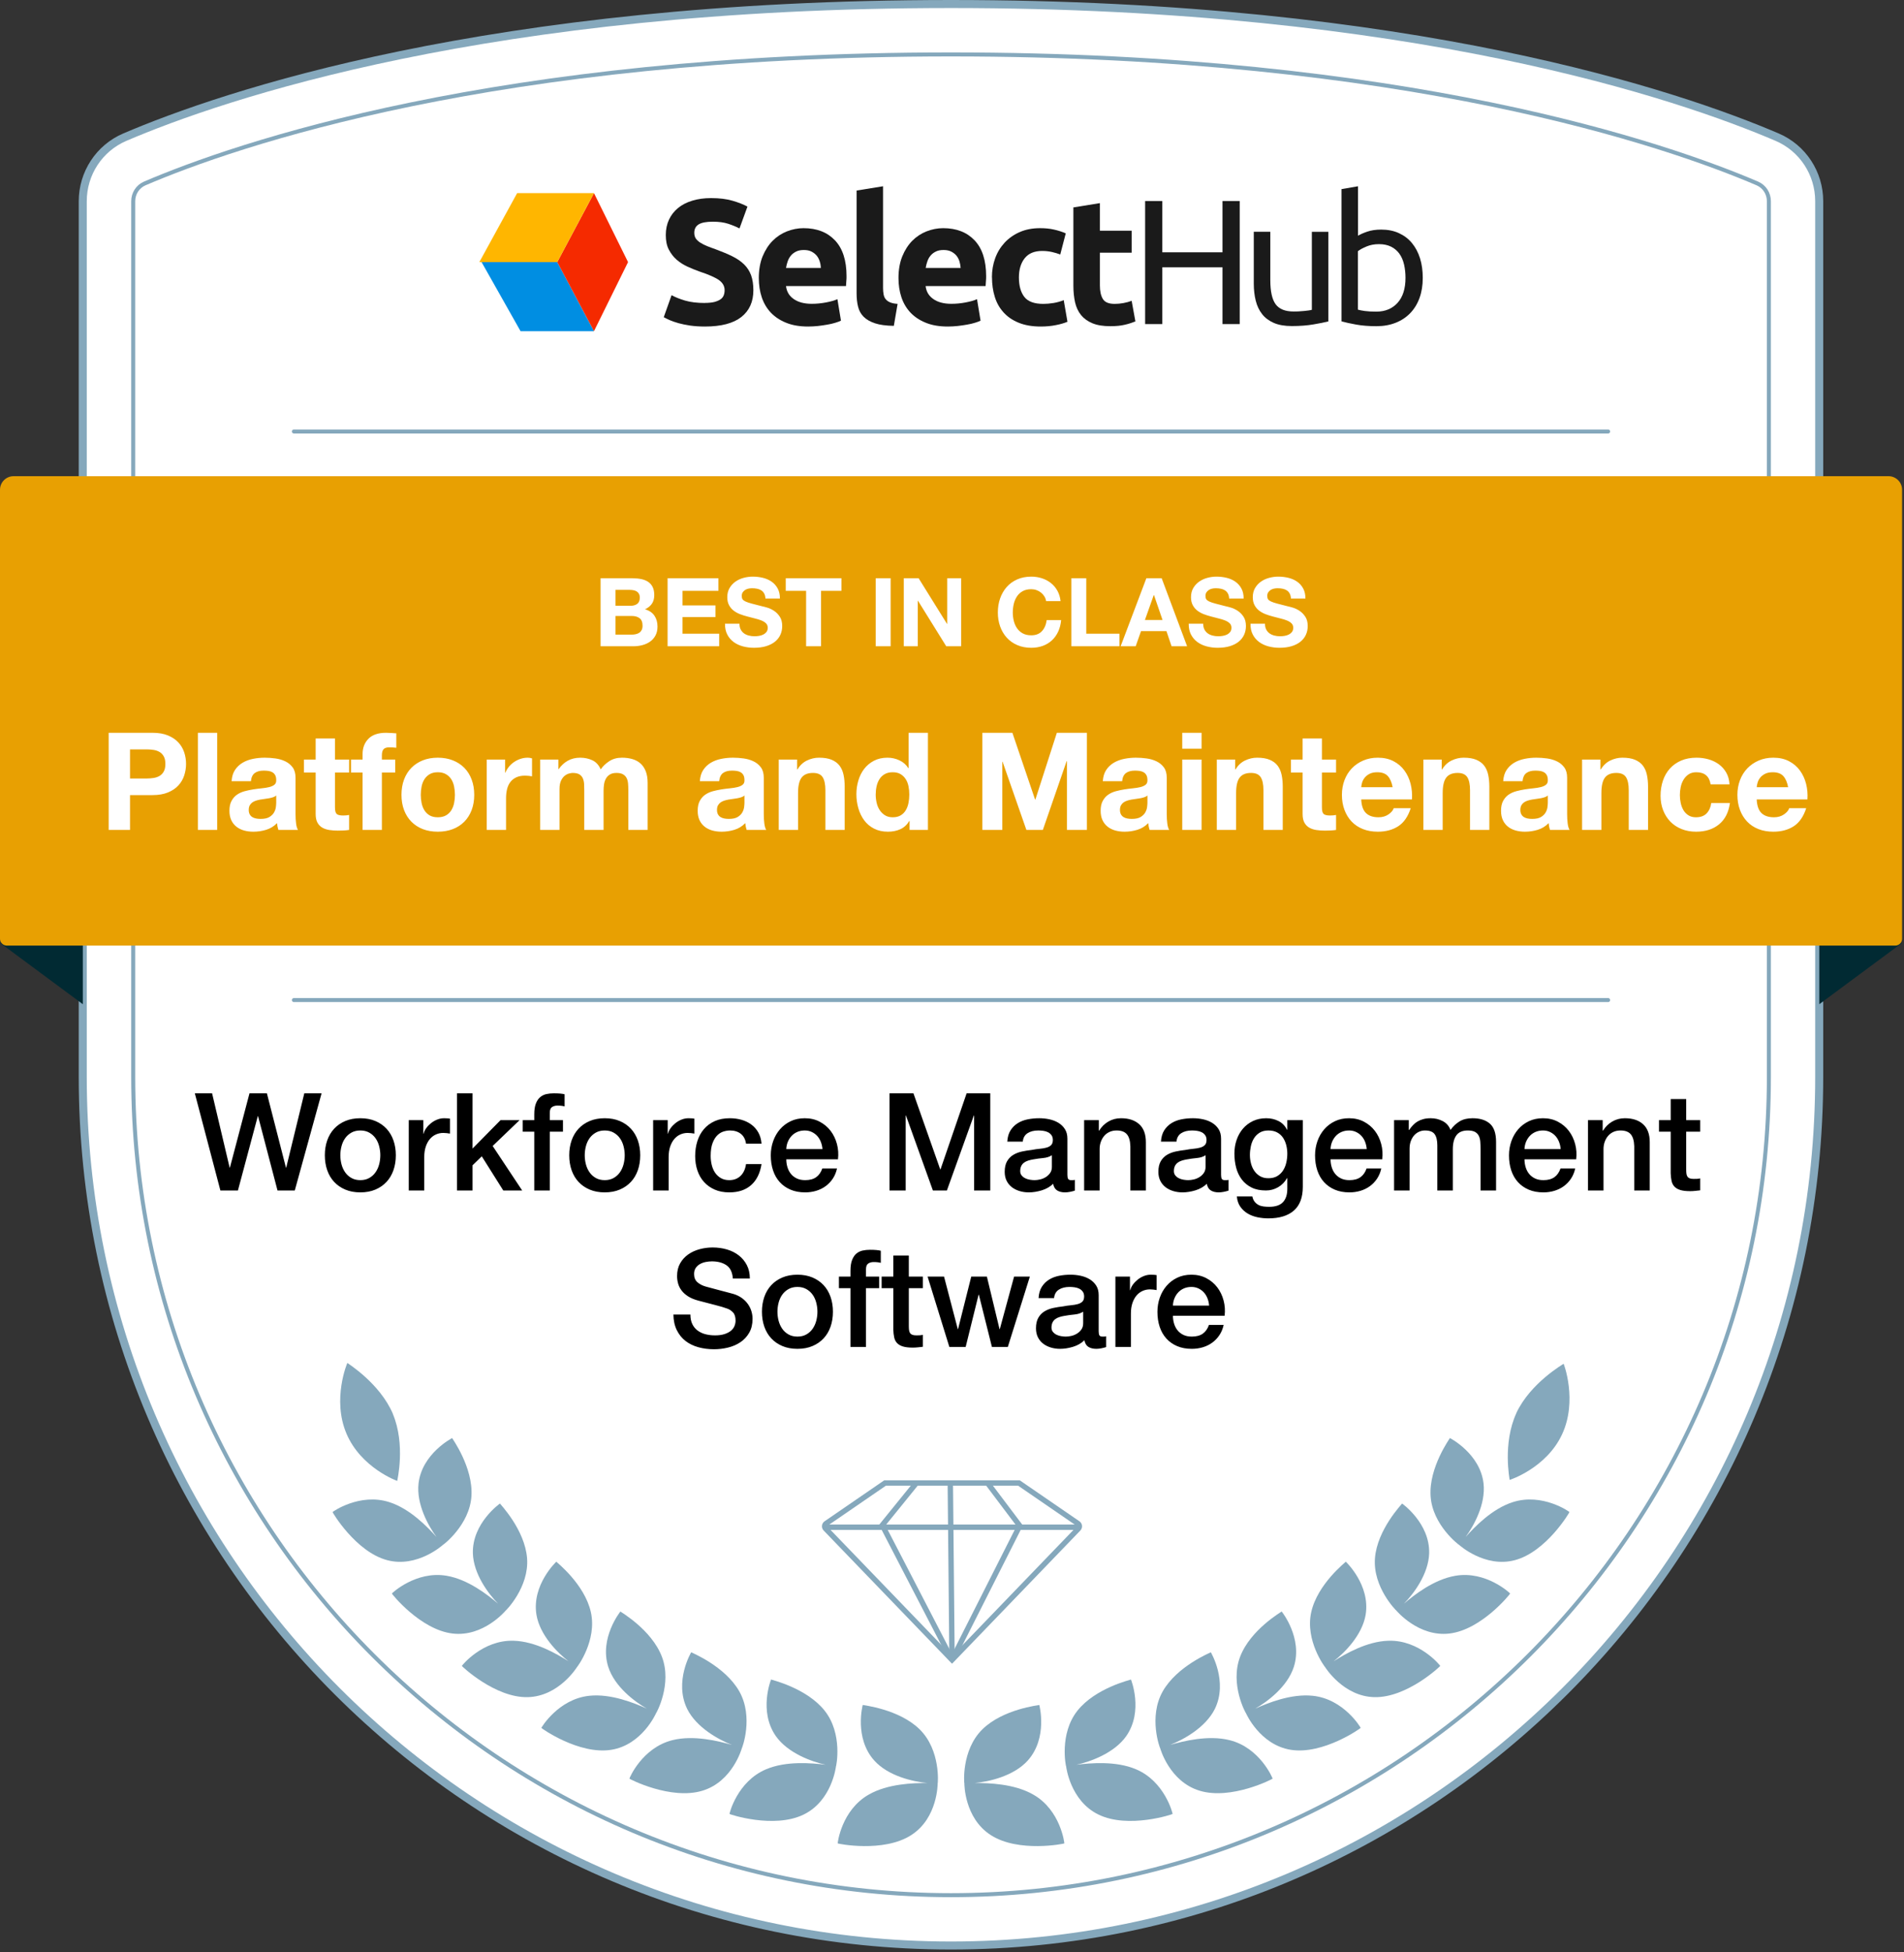 <?xml version="1.0" encoding="UTF-8"?>
<svg width="280px" height="287px" viewBox="0 0 280 287" version="1.1" xmlns="http://www.w3.org/2000/svg" xmlns:xlink="http://www.w3.org/1999/xlink">
    <rect x="0" y="0" width="280" height="287" fill="#333333" stroke="none"/>
    <title>Platform and Maintenance</title>
    <g id="Badges_new" stroke="none" stroke-width="1" fill="none" fill-rule="evenodd">
        <g id="Workforce-Management-Software" transform="translate(-1008, -383)">
            <g id="Platform-and-Maintenance" transform="translate(1008, 383.59)">
                <path d="M139.86,-1.70530257e-13 C71.82,-1.70530257e-13 32.61,13.48 18.36,19.57 C14.59,21.18 12.17,24.89 12.17,28.99 L12.17,157.72 C12.17,228.24 69.34,285.4 139.85,285.4 L139.85,285.4 C210.37,285.4 267.53,228.24 267.53,157.72 L267.53,28.99 C267.53,24.89 265.11,21.18 261.34,19.57 C247.11,13.48 207.89,-1.70530257e-13 139.86,-1.70530257e-13 Z" id="Path" stroke="#85A8BC" stroke-width="1.18" fill="#FFFFFF" fill-rule="nonzero"></path>
                <path d="M260.13,28.99 L260.13,157.72 C260.13,224.04 206.17,278 139.85,278 C73.53,278 19.59,224.03 19.59,157.72 L19.59,28.99 C19.59,27.84 20.26,26.82 21.28,26.38 C34.62,20.67 72.89,7.41 139.85,7.41 C206.81,7.41 245.1,20.67 258.44,26.38 C259.46,26.82 260.13,27.84 260.13,28.99 Z" id="Path" stroke="#85A8BC" stroke-width="0.59" fill="#FFFFFF" fill-rule="nonzero"></path>
                <line x1="43.22" y1="146.42" x2="236.49" y2="146.42" id="Path" stroke="#85A8BC" stroke-width="0.59" fill="#FFFFFF" fill-rule="nonzero" stroke-linecap="round"></line>
                <line x1="43.22" y1="62.84" x2="236.49" y2="62.84" id="Path" stroke="#85A8BC" stroke-width="0.59" fill="#FFFFFF" fill-rule="nonzero" stroke-linecap="round"></line>
                <polygon id="Path" fill="#012A33" fill-rule="nonzero" points="1.45661261e-13 138.01 12.18 147.03 12.18 138.01"></polygon>
                <path d="M279.72,138.01 L267.54,147.03 L267.54,138.01 L279.72,138.01 L279.72,138.01 L279.72,138.01 Z" id="Path" fill="#012A33" fill-rule="nonzero"></path>
                <path d="M2,69.41 L277.72,69.41 C278.825,69.41 279.72,70.305 279.72,71.41 L279.72,137.41 C279.72,137.962 279.272,138.41 278.72,138.41 L1,138.41 C0.448,138.41 5.66281378e-13,137.962 5.68434189e-13,137.41 L5.68434189e-13,71.41 C5.68298918e-13,70.305 0.895,69.41 2,69.41 Z" id="Rectangle" fill="#E8A002" fill-rule="nonzero"></path>
                <g id="Group" transform="translate(141, 198.41)" fill="#85A8BC" fill-rule="nonzero">
                    <path d="M81.7,10.1 C81.46,15.02 84.46,19.54 84.46,19.58 C84.44,19.62 88.82,15.97 89.1,10.49 C89.39,5.01 85.41,0.73 85.42,0.78 C85.42,0.83 81.96,5.19 81.69,10.1 L81.7,10.1 Z" id="Path" transform="translate(85.401, 10.18) rotate(22) translate(-85.401, -10.18) "></path>
                    <path d="M72.22,12.39 C72.22,12.39 76.67,14.67 77.17,19.08 C77.51,22.13 75.72,25.32 74.53,26.94 C75.86,25.46 78.4,22.8 81.45,21.82 C85.81,20.41 89.81,23.23 89.8,23.27 C89.86,23.27 86.39,29.14 81.75,30.35 C77.34,31.51 73.59,28.11 73.59,28.11 C73.56,28.13 69.64,25.18 69.38,20.91 C69.12,16.68 72.23,12.44 72.22,12.39 L72.22,12.39 Z" id="Path"></path>
                    <path d="M65.19,22.02 C65.19,22.02 69.28,24.89 69.17,29.33 C69.08,32.39 66.87,35.31 65.46,36.74 C66.98,35.45 69.86,33.18 73.02,32.64 C77.53,31.86 81.09,35.21 81.08,35.25 C81.14,35.25 76.9,40.58 72.14,41.13 C67.61,41.66 64.37,37.78 64.37,37.78 C64.34,37.79 60.87,34.33 61.2,30.06 C61.53,25.83 65.19,22.08 65.18,22.03 L65.19,22.02 Z" id="Path"></path>
                    <path d="M56.91,30.57 C56.91,30.57 60.55,33.98 59.83,38.37 C59.32,41.39 56.71,43.98 55.11,45.21 C56.81,44.14 59.98,42.28 63.18,42.19 C67.76,42.04 70.82,45.86 70.8,45.89 C70.85,45.9 65.91,50.6 61.11,50.48 C56.54,50.38 53.88,46.08 53.88,46.08 C53.85,46.08 50.89,42.17 51.83,37.98 C52.76,33.83 56.91,30.62 56.91,30.57 Z" id="Path"></path>
                    <path d="M47.49,37.9 C47.49,37.9 50.62,41.79 49.27,46.03 C48.33,48.96 45.36,51.17 43.59,52.17 C45.43,51.35 48.87,49.94 52.06,50.28 C56.63,50.76 59.12,54.98 59.1,55 C59.15,55.02 53.58,58.99 48.81,58.22 C44.27,57.49 42.24,52.86 42.24,52.86 C42.2,52.86 39.83,48.58 41.37,44.54 C42.89,40.55 47.48,37.93 47.48,37.89 L47.49,37.9 Z" id="Path"></path>
                    <path d="M37.06,43.88 C37.06,43.88 39.62,48.17 37.66,52.2 C36.29,54.97 32.99,56.75 31.07,57.5 C33.04,56.94 36.68,56.02 39.81,56.8 C44.3,57.91 46.17,62.43 46.15,62.46 C46.2,62.49 40.06,65.66 35.4,64.23 C30.96,62.88 29.62,58 29.62,58 C29.58,58 27.85,53.42 29.99,49.63 C32.11,45.89 37.06,43.92 37.07,43.88 L37.06,43.88 Z" id="Path"></path>
                    <path d="M25.32,47.89 C25.32,47.89 27.19,52.52 24.63,56.2 C22.85,58.73 19.32,59.98 17.3,60.42 C19.33,60.17 23.07,59.82 26.05,61.08 C30.31,62.87 31.47,67.62 31.44,67.65 C31.49,67.69 24.93,69.88 20.54,67.74 C16.37,65.72 15.79,60.69 15.79,60.69 C15.75,60.69 14.74,55.89 17.44,52.48 C20.11,49.11 25.31,47.93 25.32,47.89 L25.32,47.89 Z" id="Path"></path>
                    <path d="M11.84,51.64 C11.84,51.64 13.13,56.47 10.14,59.8 C8.07,62.1 4.41,62.91 2.36,63.1 C4.41,63.1 8.16,63.2 10.96,64.81 C14.98,67.1 15.54,71.96 15.52,71.98 C15.56,72.02 8.78,73.4 4.69,70.75 C0.79,68.24 0.82,63.18 0.82,63.18 C0.78,63.17 0.36,58.29 3.45,55.23 C6.51,52.21 11.81,51.67 11.83,51.63 L11.84,51.64 Z" id="Path"></path>
                </g>
                <g id="Group" transform="translate(47, 198.41)" fill="#85A8BC" fill-rule="nonzero">
                    <path d="M11.02,10.1 C11.26,15.02 8.26,19.54 8.26,19.58 C8.28,19.62 3.9,15.97 3.62,10.49 C3.33,5.01 7.31,0.73 7.3,0.78 C7.3,0.83 10.76,5.19 11.03,10.1 L11.02,10.1 Z" id="Path" transform="translate(7.319, 10.18) rotate(-20) translate(-7.319, -10.18) "></path>
                    <path d="M19.5,12.39 C19.5,12.39 15.05,14.67 14.55,19.08 C14.21,22.13 16,25.32 17.19,26.94 C15.86,25.46 13.32,22.8 10.27,21.82 C5.91,20.41 1.91,23.23 1.91,23.27 C1.85,23.27 5.32,29.14 9.96,30.35 C14.37,31.51 18.12,28.11 18.12,28.11 C18.15,28.13 22.07,25.18 22.33,20.91 C22.59,16.68 19.48,12.44 19.49,12.39 L19.5,12.39 Z" id="Path"></path>
                    <path d="M26.52,22.02 C26.52,22.02 22.43,24.89 22.54,29.33 C22.63,32.39 24.84,35.31 26.25,36.74 C24.73,35.45 21.85,33.18 18.69,32.64 C14.18,31.86 10.62,35.21 10.63,35.25 C10.57,35.25 14.81,40.58 19.57,41.13 C24.1,41.66 27.34,37.78 27.34,37.78 C27.37,37.79 30.84,34.33 30.51,30.06 C30.18,25.83 26.52,22.08 26.53,22.03 L26.52,22.02 Z" id="Path"></path>
                    <path d="M34.81,30.57 C34.81,30.57 31.17,33.98 31.89,38.37 C32.4,41.39 35.01,43.98 36.61,45.21 C34.91,44.14 31.74,42.28 28.54,42.19 C23.96,42.04 20.9,45.86 20.92,45.89 C20.87,45.9 25.81,50.6 30.61,50.48 C35.18,50.38 37.84,46.08 37.84,46.08 C37.87,46.08 40.83,42.17 39.89,37.98 C38.96,33.83 34.81,30.62 34.81,30.57 L34.81,30.57 Z" id="Path"></path>
                    <path d="M44.23,37.9 C44.23,37.9 41.1,41.79 42.45,46.03 C43.39,48.96 46.36,51.17 48.13,52.17 C46.29,51.35 42.85,49.94 39.66,50.28 C35.09,50.76 32.6,54.98 32.61,55 C32.56,55.02 38.13,58.99 42.9,58.22 C47.44,57.49 49.47,52.86 49.47,52.86 C49.51,52.86 51.88,48.58 50.34,44.54 C48.82,40.55 44.23,37.93 44.23,37.89 L44.23,37.9 Z" id="Path"></path>
                    <path d="M54.65,43.88 C54.65,43.88 52.09,48.17 54.05,52.2 C55.42,54.97 58.72,56.75 60.64,57.5 C58.67,56.94 55.03,56.02 51.9,56.8 C47.41,57.91 45.54,62.43 45.56,62.46 C45.51,62.49 51.65,65.66 56.31,64.23 C60.75,62.88 62.09,58 62.09,58 C62.13,58 63.86,53.42 61.72,49.63 C59.6,45.89 54.65,43.92 54.64,43.88 L54.65,43.88 Z" id="Path"></path>
                    <path d="M66.39,47.89 C66.39,47.89 64.52,52.52 67.09,56.2 C68.87,58.73 72.4,59.98 74.42,60.42 C72.39,60.17 68.65,59.82 65.67,61.08 C61.41,62.87 60.25,67.62 60.28,67.65 C60.23,67.69 66.79,69.88 71.18,67.74 C75.35,65.72 75.93,60.69 75.93,60.69 C75.97,60.69 76.98,55.89 74.28,52.48 C71.61,49.11 66.41,47.93 66.4,47.89 L66.39,47.89 Z" id="Path"></path>
                    <path d="M79.87,51.64 C79.87,51.64 78.58,56.47 81.57,59.8 C83.64,62.1 87.3,62.91 89.35,63.1 C87.3,63.1 83.55,63.2 80.75,64.81 C76.73,67.1 76.17,71.96 76.19,71.98 C76.15,72.02 82.93,73.4 87.02,70.75 C90.92,68.24 90.89,63.18 90.89,63.18 C90.93,63.17 91.35,58.29 88.26,55.23 C85.2,52.21 79.9,51.67 79.88,51.63 L79.87,51.64 Z" id="Path"></path>
                </g>
                <path d="M103.64,43.94 C104.21,43.94 104.69,43.89 105.06,43.8 C105.43,43.7 105.73,43.57 105.96,43.41 C106.19,43.25 106.34,43.05 106.43,42.82 C106.52,42.59 106.56,42.34 106.56,42.06 C106.56,41.47 106.28,40.98 105.73,40.58 C105.17,40.19 104.22,39.77 102.86,39.32 C102.27,39.11 101.68,38.87 101.09,38.6 C100.5,38.33 99.97,37.99 99.5,37.58 C99.03,37.17 98.65,36.67 98.35,36.09 C98.05,35.51 97.91,34.8 97.91,33.96 C97.91,33.12 98.07,32.37 98.38,31.7 C98.69,31.03 99.14,30.46 99.71,29.99 C100.28,29.52 100.98,29.16 101.8,28.91 C102.62,28.66 103.54,28.53 104.57,28.53 C105.79,28.53 106.84,28.66 107.73,28.92 C108.62,29.18 109.35,29.47 109.92,29.78 L108.75,32.99 C108.25,32.73 107.68,32.5 107.07,32.3 C106.45,32.1 105.71,32 104.84,32 C103.87,32 103.17,32.13 102.74,32.4 C102.31,32.67 102.1,33.08 102.1,33.64 C102.1,33.97 102.18,34.25 102.33,34.48 C102.49,34.7 102.71,34.91 103,35.09 C103.29,35.27 103.62,35.44 103.99,35.59 C104.36,35.74 104.78,35.89 105.23,36.05 C106.17,36.4 106.99,36.74 107.68,37.08 C108.38,37.42 108.95,37.82 109.42,38.27 C109.88,38.72 110.22,39.25 110.45,39.86 C110.67,40.47 110.79,41.21 110.79,42.08 C110.79,43.77 110.2,45.08 109.02,46.01 C107.84,46.94 106.05,47.41 103.67,47.41 C102.87,47.41 102.15,47.36 101.5,47.27 C100.86,47.17 100.29,47.06 99.79,46.92 C99.29,46.78 98.87,46.63 98.51,46.48 C98.15,46.32 97.85,46.17 97.61,46.04 L98.76,42.8 C99.3,43.1 99.96,43.36 100.76,43.6 C101.55,43.83 102.52,43.95 103.67,43.95" id="Path" fill="#1A1A1A" fill-rule="nonzero"></path>
                <path d="M120.72,38.8 C120.7,38.47 120.65,38.15 120.55,37.84 C120.45,37.53 120.31,37.25 120.11,37 C119.91,36.76 119.66,36.56 119.35,36.4 C119.05,36.24 118.67,36.16 118.22,36.16 C117.77,36.16 117.41,36.23 117.1,36.38 C116.79,36.53 116.53,36.72 116.32,36.97 C116.11,37.21 115.95,37.5 115.84,37.82 C115.73,38.14 115.64,38.47 115.59,38.8 L120.73,38.8 L120.72,38.8 Z M111.59,40.29 C111.59,39.07 111.78,38 112.15,37.09 C112.53,36.18 113.02,35.41 113.63,34.8 C114.24,34.19 114.94,33.73 115.73,33.42 C116.52,33.11 117.34,32.95 118.17,32.95 C120.12,32.95 121.66,33.55 122.79,34.74 C123.92,35.93 124.49,37.69 124.49,40 C124.49,40.23 124.49,40.48 124.46,40.74 C124.44,41.01 124.42,41.25 124.41,41.46 L115.59,41.46 C115.68,42.26 116.05,42.9 116.71,43.36 C117.37,43.83 118.26,44.07 119.37,44.07 C120.08,44.07 120.78,44 121.47,43.87 C122.16,43.74 122.72,43.58 123.15,43.39 L123.67,46.55 C123.46,46.65 123.18,46.76 122.83,46.86 C122.48,46.97 122.1,47.06 121.67,47.13 C121.24,47.21 120.79,47.27 120.3,47.33 C119.81,47.38 119.32,47.41 118.84,47.41 C117.6,47.41 116.53,47.23 115.62,46.86 C114.71,46.5 113.95,45.99 113.35,45.36 C112.75,44.72 112.31,43.97 112.02,43.1 C111.73,42.23 111.59,41.29 111.59,40.28" id="Shape" fill="#1A1A1A" fill-rule="nonzero"></path>
                <path d="M131.44,47.31 C130.31,47.29 129.39,47.17 128.69,46.94 C127.99,46.71 127.43,46.39 127.02,45.99 C126.61,45.58 126.33,45.09 126.19,44.5 C126.04,43.92 125.97,43.26 125.97,42.53 L125.97,27.42 L129.86,26.79 L129.86,41.74 C129.86,42.09 129.89,42.4 129.94,42.68 C129.99,42.96 130.09,43.19 130.24,43.38 C130.39,43.57 130.6,43.73 130.88,43.85 C131.16,43.97 131.53,44.05 132,44.08 L131.45,47.29 L131.44,47.31 Z" id="Path" fill="#1A1A1A" fill-rule="nonzero"></path>
                <path d="M141.27,38.8 C141.25,38.47 141.19,38.15 141.1,37.84 C141,37.53 140.86,37.25 140.66,37 C140.46,36.76 140.21,36.56 139.9,36.4 C139.59,36.24 139.22,36.16 138.76,36.16 C138.3,36.16 137.95,36.23 137.64,36.38 C137.33,36.53 137.07,36.72 136.86,36.97 C136.65,37.21 136.49,37.5 136.38,37.82 C136.27,38.14 136.18,38.47 136.13,38.8 L141.27,38.8 L141.27,38.8 Z M132.13,40.29 C132.13,39.07 132.32,38 132.69,37.09 C133.06,36.18 133.56,35.41 134.16,34.8 C134.77,34.19 135.47,33.73 136.26,33.42 C137.05,33.11 137.87,32.95 138.7,32.95 C140.65,32.95 142.19,33.55 143.32,34.74 C144.45,35.93 145.02,37.69 145.02,40 C145.02,40.23 145.02,40.48 144.99,40.74 C144.97,41.01 144.96,41.25 144.94,41.46 L136.12,41.46 C136.21,42.26 136.58,42.9 137.24,43.36 C137.9,43.83 138.79,44.07 139.9,44.07 C140.61,44.07 141.32,44 142,43.87 C142.69,43.74 143.25,43.58 143.68,43.39 L144.2,46.55 C143.99,46.65 143.71,46.76 143.37,46.86 C143.02,46.97 142.63,47.06 142.21,47.13 C141.78,47.21 141.33,47.27 140.84,47.33 C140.35,47.38 139.87,47.41 139.38,47.41 C138.14,47.41 137.07,47.23 136.16,46.86 C135.25,46.5 134.49,45.99 133.89,45.36 C133.29,44.72 132.85,43.97 132.56,43.1 C132.27,42.23 132.13,41.29 132.13,40.28" id="Shape" fill="#1A1A1A" fill-rule="nonzero"></path>
                <path d="M145.87,40.18 C145.87,39.19 146.03,38.25 146.35,37.37 C146.67,36.49 147.14,35.73 147.75,35.07 C148.36,34.42 149.1,33.9 149.97,33.52 C150.84,33.14 151.83,32.95 152.95,32.95 C153.68,32.95 154.35,33.01 154.96,33.15 C155.57,33.28 156.16,33.47 156.73,33.71 L155.92,36.82 C155.55,36.68 155.15,36.56 154.72,36.46 C154.28,36.36 153.8,36.3 153.26,36.3 C152.11,36.3 151.26,36.66 150.69,37.37 C150.13,38.08 149.84,39.02 149.84,40.19 C149.84,41.42 150.11,42.38 150.64,43.06 C151.17,43.74 152.1,44.08 153.42,44.08 C153.89,44.08 154.39,44.04 154.94,43.95 C155.48,43.86 155.97,43.72 156.43,43.53 L156.98,46.71 C156.53,46.9 155.96,47.07 155.28,47.2 C154.6,47.34 153.85,47.41 153.04,47.41 C151.79,47.41 150.71,47.22 149.8,46.85 C148.89,46.48 148.15,45.97 147.57,45.32 C146.99,44.68 146.56,43.92 146.29,43.04 C146.02,42.16 145.88,41.21 145.88,40.18" id="Path" fill="#1A1A1A" fill-rule="nonzero"></path>
                <path d="M157.86,29.9 L161.75,29.27 L161.75,33.32 L166.42,33.32 L166.42,36.56 L161.75,36.56 L161.75,41.39 C161.75,42.21 161.89,42.86 162.18,43.35 C162.47,43.84 163.05,44.08 163.92,44.08 C164.34,44.08 164.77,44.04 165.21,43.96 C165.65,43.88 166.06,43.77 166.42,43.63 L166.97,46.66 C166.5,46.85 165.98,47.02 165.4,47.15 C164.83,47.29 164.12,47.36 163.29,47.36 C162.23,47.36 161.35,47.22 160.65,46.93 C159.95,46.64 159.4,46.24 158.98,45.73 C158.56,45.21 158.27,44.59 158.1,43.86 C157.94,43.13 157.85,42.32 157.85,41.43 L157.85,29.89 L157.86,29.9 Z" id="Path" fill="#1A1A1A" fill-rule="nonzero"></path>
                <polygon id="Path" fill="#1A1A1A" fill-rule="nonzero" points="179.78 28.96 182.31 28.96 182.31 47.05 179.78 47.05 179.78 38.7 170.93 38.7 170.93 47.05 168.4 47.05 168.4 28.96 170.93 28.96 170.93 36.5 179.78 36.5"></polygon>
                <path d="M195.34,46.66 C194.78,46.8 194.05,46.95 193.14,47.1 C192.23,47.26 191.17,47.34 189.97,47.34 C188.93,47.34 188.05,47.19 187.33,46.88 C186.62,46.57 186.04,46.14 185.61,45.59 C185.17,45.03 184.86,44.38 184.67,43.62 C184.48,42.86 184.38,42.02 184.38,41.1 L184.38,33.48 L186.81,33.48 L186.81,40.58 C186.81,42.23 187.07,43.42 187.59,44.13 C188.11,44.84 188.99,45.2 190.23,45.2 C190.49,45.2 190.76,45.2 191.04,45.18 C191.32,45.16 191.58,45.14 191.82,45.12 C192.06,45.09 192.29,45.07 192.49,45.04 C192.69,45.01 192.83,44.98 192.92,44.95 L192.92,33.49 L195.35,33.49 L195.35,46.67 L195.34,46.66 Z" id="Path" fill="#1A1A1A" fill-rule="nonzero"></path>
                <path d="M199.7,44.93 C199.94,45 200.29,45.07 200.73,45.13 C201.17,45.19 201.72,45.22 202.39,45.22 C203.7,45.22 204.74,44.79 205.52,43.93 C206.3,43.07 206.69,41.85 206.69,40.26 C206.69,39.56 206.62,38.91 206.48,38.3 C206.34,37.69 206.12,37.17 205.8,36.72 C205.49,36.28 205.08,35.93 204.59,35.68 C204.09,35.43 203.5,35.3 202.8,35.3 C202.1,35.3 201.53,35.41 200.97,35.64 C200.41,35.87 199.99,36.1 199.69,36.34 L199.69,44.93 L199.7,44.93 Z M199.7,34.07 C199.99,33.88 200.44,33.68 201.04,33.47 C201.64,33.26 202.33,33.16 203.12,33.16 C204.09,33.16 204.96,33.33 205.72,33.68 C206.48,34.03 207.12,34.51 207.64,35.14 C208.16,35.77 208.56,36.52 208.83,37.39 C209.1,38.26 209.23,39.22 209.23,40.26 C209.23,41.36 209.07,42.34 208.75,43.22 C208.43,44.1 207.97,44.84 207.38,45.45 C206.79,46.06 206.08,46.53 205.24,46.86 C204.4,47.19 203.47,47.36 202.42,47.36 C201.29,47.36 200.29,47.28 199.42,47.12 C198.55,46.96 197.84,46.81 197.28,46.65 L197.28,27.21 L199.71,26.79 L199.71,34.07 L199.7,34.07 Z" id="Shape" fill="#1A1A1A" fill-rule="nonzero"></path>
                <g id="Group" transform="translate(70, 27.41)" fill-rule="nonzero">
                    <polygon id="Path" fill="#008EE2" points="0.82 10.53 6.55 20.68 17.35 20.68 11.95 10.53"></polygon>
                    <polygon id="Path" fill="#F52A00" points="11.95 10.53 17.35 20.68 22.36 10.53 17.35 0.39"></polygon>
                    <polygon id="Path" fill="#FFB600" points="0.49 10.53 11.95 10.53 17.35 0.39 6.05 0.39"></polygon>
                </g>
                <path d="M140.004,217.41 L130.158,217.41 L121.487,223.363 C121.259,223.519 121.201,223.831 121.358,224.058 C121.373,224.081 121.391,224.102 121.41,224.122 L140.004,243.41 L140.004,243.41 L158.59,224.122 C158.782,223.923 158.776,223.607 158.577,223.415 C158.557,223.396 158.536,223.379 158.513,223.363 L149.842,217.41 L149.842,217.41 L140.004,217.41 Z" id="Path" stroke="#85A8BC" stroke-width="0.79" fill="#FFFFFF" fill-rule="nonzero"></path>
                <line x1="140.004" y1="243.41" x2="139.752" y2="217.41" id="Path" stroke="#85A8BC" stroke-width="0.79" fill="#FFFFFF" fill-rule="nonzero"></line>
                <line x1="121.5" y1="223.91" x2="158.5" y2="223.91" id="Path" stroke="#85A8BC" stroke-width="0.79" fill="#FFFFFF" fill-rule="nonzero"></line>
                <polyline id="Path" stroke="#85A8BC" stroke-width="0.79" points="134.767 217.41 129.742 223.611 140 243.41"></polyline>
                <polyline id="Path" stroke="#85A8BC" stroke-width="0.79" points="145.225 217.41 149.965 223.697 140 243.41"></polyline>
                <path d="M34.99,174.41 L37.91,163.49 L37.95,163.49 L40.81,174.41 L43.35,174.41 L47.29,160.13 L44.75,160.13 L42.09,171.05 L42.05,171.05 L39.25,160.13 L36.69,160.13 L33.81,171.05 L33.77,171.05 L31.19,160.13 L28.65,160.13 L32.41,174.41 L34.99,174.41 Z M52.99,174.69 C53.817,174.69 54.553,174.553 55.2,174.28 C55.847,174.007 56.393,173.63 56.84,173.15 C57.287,172.67 57.627,172.097 57.86,171.43 C58.093,170.763 58.21,170.03 58.21,169.23 C58.21,168.443 58.093,167.717 57.86,167.05 C57.627,166.383 57.287,165.81 56.84,165.33 C56.393,164.85 55.847,164.473 55.2,164.2 C54.553,163.927 53.817,163.79 52.99,163.79 C52.163,163.79 51.427,163.927 50.78,164.2 C50.133,164.473 49.587,164.85 49.14,165.33 C48.693,165.81 48.353,166.383 48.12,167.05 C47.887,167.717 47.77,168.443 47.77,169.23 C47.77,170.03 47.887,170.763 48.12,171.43 C48.353,172.097 48.693,172.67 49.14,173.15 C49.587,173.63 50.133,174.007 50.78,174.28 C51.427,174.553 52.163,174.69 52.99,174.69 Z M52.99,172.89 C52.483,172.89 52.043,172.783 51.67,172.57 C51.297,172.357 50.99,172.077 50.75,171.73 C50.51,171.383 50.333,170.993 50.22,170.56 C50.107,170.127 50.05,169.683 50.05,169.23 C50.05,168.79 50.107,168.35 50.22,167.91 C50.333,167.47 50.51,167.08 50.75,166.74 C50.99,166.4 51.297,166.123 51.67,165.91 C52.043,165.697 52.483,165.59 52.99,165.59 C53.497,165.59 53.937,165.697 54.31,165.91 C54.683,166.123 54.99,166.4 55.23,166.74 C55.47,167.08 55.647,167.47 55.76,167.91 C55.873,168.35 55.93,168.79 55.93,169.23 C55.93,169.683 55.873,170.127 55.76,170.56 C55.647,170.993 55.47,171.383 55.23,171.73 C54.99,172.077 54.683,172.357 54.31,172.57 C53.937,172.783 53.497,172.89 52.99,172.89 Z M62.39,174.41 L62.39,169.49 C62.39,168.917 62.463,168.41 62.61,167.97 C62.757,167.53 62.957,167.16 63.21,166.86 C63.463,166.56 63.76,166.333 64.1,166.18 C64.44,166.027 64.803,165.95 65.19,165.95 C65.35,165.95 65.513,165.96 65.68,165.98 C65.847,166 66.01,166.023 66.17,166.05 L66.17,166.05 L66.17,163.85 C66.063,163.837 65.96,163.823 65.86,163.81 C65.76,163.797 65.577,163.79 65.31,163.79 C64.963,163.79 64.623,163.857 64.29,163.99 C63.957,164.123 63.653,164.3 63.38,164.52 C63.107,164.74 62.873,164.983 62.68,165.25 C62.487,165.517 62.357,165.79 62.29,166.07 L62.29,166.07 L62.25,166.07 L62.25,164.07 L60.11,164.07 L60.11,174.41 L62.39,174.41 Z M69.49,174.41 L69.49,170.71 L70.85,169.39 L74.01,174.41 L76.79,174.41 L72.45,167.87 L76.41,164.07 L73.61,164.07 L69.49,168.25 L69.49,160.13 L67.21,160.13 L67.21,174.41 L69.49,174.41 Z M80.85,174.41 L80.85,165.77 L82.79,165.77 L82.79,164.07 L80.85,164.07 L80.85,163.01 C80.85,162.583 80.96,162.297 81.18,162.15 C81.4,162.003 81.663,161.93 81.97,161.93 C82.197,161.93 82.393,161.94 82.56,161.96 C82.727,161.98 82.883,162.01 83.03,162.05 L83.03,162.05 L83.03,160.27 C82.697,160.177 82.163,160.13 81.43,160.13 C81.057,160.13 80.7,160.167 80.36,160.24 C80.02,160.313 79.717,160.46 79.45,160.68 C79.183,160.9 78.97,161.213 78.81,161.62 C78.65,162.027 78.57,162.557 78.57,163.21 L78.57,163.21 L78.57,164.07 L76.87,164.07 L76.87,165.77 L78.57,165.77 L78.57,174.41 L80.85,174.41 Z M88.93,174.69 C89.757,174.69 90.493,174.553 91.14,174.28 C91.787,174.007 92.333,173.63 92.78,173.15 C93.227,172.67 93.567,172.097 93.8,171.43 C94.033,170.763 94.15,170.03 94.15,169.23 C94.15,168.443 94.033,167.717 93.8,167.05 C93.567,166.383 93.227,165.81 92.78,165.33 C92.333,164.85 91.787,164.473 91.14,164.2 C90.493,163.927 89.757,163.79 88.93,163.79 C88.103,163.79 87.367,163.927 86.72,164.2 C86.073,164.473 85.527,164.85 85.08,165.33 C84.633,165.81 84.293,166.383 84.06,167.05 C83.827,167.717 83.71,168.443 83.71,169.23 C83.71,170.03 83.827,170.763 84.06,171.43 C84.293,172.097 84.633,172.67 85.08,173.15 C85.527,173.63 86.073,174.007 86.72,174.28 C87.367,174.553 88.103,174.69 88.93,174.69 Z M88.93,172.89 C88.423,172.89 87.983,172.783 87.61,172.57 C87.237,172.357 86.93,172.077 86.69,171.73 C86.45,171.383 86.273,170.993 86.16,170.56 C86.047,170.127 85.99,169.683 85.99,169.23 C85.99,168.79 86.047,168.35 86.16,167.91 C86.273,167.47 86.45,167.08 86.69,166.74 C86.93,166.4 87.237,166.123 87.61,165.91 C87.983,165.697 88.423,165.59 88.93,165.59 C89.437,165.59 89.877,165.697 90.25,165.91 C90.623,166.123 90.93,166.4 91.17,166.74 C91.41,167.08 91.587,167.47 91.7,167.91 C91.813,168.35 91.87,168.79 91.87,169.23 C91.87,169.683 91.813,170.127 91.7,170.56 C91.587,170.993 91.41,171.383 91.17,171.73 C90.93,172.077 90.623,172.357 90.25,172.57 C89.877,172.783 89.437,172.89 88.93,172.89 Z M98.33,174.41 L98.33,169.49 C98.33,168.917 98.403,168.41 98.55,167.97 C98.697,167.53 98.897,167.16 99.15,166.86 C99.403,166.56 99.7,166.333 100.04,166.18 C100.38,166.027 100.743,165.95 101.13,165.95 C101.29,165.95 101.453,165.96 101.62,165.98 C101.787,166 101.95,166.023 102.11,166.05 L102.11,166.05 L102.11,163.85 C102.003,163.837 101.9,163.823 101.8,163.81 C101.7,163.797 101.517,163.79 101.25,163.79 C100.903,163.79 100.563,163.857 100.23,163.99 C99.897,164.123 99.593,164.3 99.32,164.52 C99.047,164.74 98.813,164.983 98.62,165.25 C98.427,165.517 98.297,165.79 98.23,166.07 L98.23,166.07 L98.19,166.07 L98.19,164.07 L96.05,164.07 L96.05,174.41 L98.33,174.41 Z M107.25,174.69 C108.583,174.69 109.653,174.333 110.46,173.62 C111.267,172.907 111.777,171.877 111.99,170.53 L111.99,170.53 L109.71,170.53 C109.603,171.277 109.333,171.857 108.9,172.27 C108.467,172.683 107.917,172.89 107.25,172.89 C106.757,172.89 106.337,172.787 105.99,172.58 C105.643,172.373 105.36,172.103 105.14,171.77 C104.92,171.437 104.76,171.057 104.66,170.63 C104.56,170.203 104.51,169.777 104.51,169.35 C104.51,168.563 104.603,167.927 104.79,167.44 C104.977,166.953 105.21,166.573 105.49,166.3 C105.77,166.027 106.077,165.84 106.41,165.74 C106.743,165.64 107.057,165.59 107.35,165.59 C107.99,165.59 108.52,165.753 108.94,166.08 C109.36,166.407 109.617,166.89 109.71,167.53 L109.71,167.53 L111.99,167.53 C111.937,166.89 111.777,166.337 111.51,165.87 C111.243,165.403 110.9,165.017 110.48,164.71 C110.06,164.403 109.58,164.173 109.04,164.02 C108.5,163.867 107.93,163.79 107.33,163.79 C106.477,163.79 105.733,163.933 105.1,164.22 C104.467,164.507 103.937,164.9 103.51,165.4 C103.083,165.9 102.763,166.49 102.55,167.17 C102.337,167.85 102.23,168.577 102.23,169.35 C102.23,170.11 102.34,170.817 102.56,171.47 C102.78,172.123 103.103,172.687 103.53,173.16 C103.957,173.633 104.48,174.007 105.1,174.28 C105.72,174.553 106.437,174.69 107.25,174.69 Z M118.41,174.69 C118.97,174.69 119.507,174.613 120.02,174.46 C120.533,174.307 120.997,174.08 121.41,173.78 C121.823,173.48 122.177,173.11 122.47,172.67 C122.763,172.23 122.97,171.73 123.09,171.17 L123.09,171.17 L120.93,171.17 C120.73,171.743 120.427,172.173 120.02,172.46 C119.613,172.747 119.077,172.89 118.41,172.89 C117.93,172.89 117.517,172.807 117.17,172.64 C116.823,172.473 116.537,172.25 116.31,171.97 C116.083,171.69 115.913,171.363 115.8,170.99 C115.687,170.617 115.63,170.23 115.63,169.83 L115.63,169.83 L123.23,169.83 C123.323,169.057 123.273,168.307 123.08,167.58 C122.887,166.853 122.577,166.21 122.15,165.65 C121.723,165.09 121.187,164.64 120.54,164.3 C119.893,163.96 119.163,163.79 118.35,163.79 C117.577,163.79 116.883,163.937 116.27,164.23 C115.657,164.523 115.133,164.92 114.7,165.42 C114.267,165.92 113.933,166.5 113.7,167.16 C113.467,167.82 113.35,168.517 113.35,169.25 C113.35,170.05 113.46,170.783 113.68,171.45 C113.9,172.117 114.227,172.69 114.66,173.17 C115.093,173.65 115.623,174.023 116.25,174.29 C116.877,174.557 117.597,174.69 118.41,174.69 Z M120.95,168.33 L115.63,168.33 C115.643,167.943 115.72,167.583 115.86,167.25 C116,166.917 116.187,166.627 116.42,166.38 C116.653,166.133 116.933,165.94 117.26,165.8 C117.587,165.66 117.95,165.59 118.35,165.59 C118.737,165.59 119.087,165.667 119.4,165.82 C119.713,165.973 119.98,166.173 120.2,166.42 C120.42,166.667 120.593,166.957 120.72,167.29 C120.847,167.623 120.923,167.97 120.95,168.33 L120.95,168.33 Z M133.19,174.41 L133.19,163.39 L133.23,163.39 L137.19,174.41 L139.25,174.41 L143.21,163.39 L143.25,163.39 L143.25,174.41 L145.63,174.41 L145.63,160.13 L142.15,160.13 L138.31,171.31 L138.27,171.31 L134.33,160.13 L130.81,160.13 L130.81,174.41 L133.19,174.41 Z M156.63,174.69 C156.723,174.69 156.837,174.683 156.97,174.67 C157.103,174.657 157.237,174.637 157.37,174.61 C157.503,174.583 157.633,174.553 157.76,174.52 C157.887,174.487 157.99,174.457 158.07,174.43 L158.07,174.43 L158.07,172.85 C157.95,172.877 157.843,172.89 157.75,172.89 L157.75,172.89 L157.51,172.89 C157.297,172.89 157.153,172.83 157.08,172.71 C157.007,172.59 156.97,172.39 156.97,172.11 L156.97,172.11 L156.97,166.79 C156.97,166.243 156.85,165.78 156.61,165.4 C156.37,165.02 156.053,164.71 155.66,164.47 C155.267,164.23 154.823,164.057 154.33,163.95 C153.837,163.843 153.337,163.79 152.83,163.79 C152.257,163.79 151.697,163.843 151.15,163.95 C150.603,164.057 150.113,164.243 149.68,164.51 C149.247,164.777 148.89,165.13 148.61,165.57 C148.33,166.01 148.17,166.563 148.13,167.23 L148.13,167.23 L150.41,167.23 C150.463,166.67 150.697,166.257 151.11,165.99 C151.523,165.723 152.05,165.59 152.69,165.59 C152.917,165.59 153.157,165.607 153.41,165.64 C153.663,165.673 153.893,165.74 154.1,165.84 C154.307,165.94 154.48,166.083 154.62,166.27 C154.76,166.457 154.83,166.697 154.83,166.99 C154.83,167.323 154.747,167.573 154.58,167.74 C154.413,167.907 154.187,168.03 153.9,168.11 C153.613,168.19 153.283,168.247 152.91,168.28 C152.537,168.313 152.143,168.37 151.73,168.45 C151.25,168.503 150.773,168.58 150.3,168.68 C149.827,168.78 149.4,168.943 149.02,169.17 C148.64,169.397 148.333,169.71 148.1,170.11 C147.867,170.51 147.75,171.03 147.75,171.67 C147.75,172.177 147.847,172.62 148.04,173 C148.233,173.38 148.493,173.693 148.82,173.94 C149.147,174.187 149.523,174.373 149.95,174.5 C150.377,174.627 150.823,174.69 151.29,174.69 C151.903,174.69 152.54,174.59 153.2,174.39 C153.86,174.19 154.417,173.87 154.87,173.43 C154.963,173.897 155.163,174.223 155.47,174.41 C155.777,174.597 156.163,174.69 156.63,174.69 Z M152.13,172.89 C151.93,172.89 151.707,172.87 151.46,172.83 C151.213,172.79 150.987,172.72 150.78,172.62 C150.573,172.52 150.397,172.383 150.25,172.21 C150.103,172.037 150.03,171.823 150.03,171.57 C150.03,171.277 150.08,171.027 150.18,170.82 C150.28,170.613 150.417,170.447 150.59,170.32 C150.763,170.193 150.963,170.093 151.19,170.02 C151.417,169.947 151.65,169.89 151.89,169.85 C152.397,169.757 152.903,169.687 153.41,169.64 C153.917,169.593 154.343,169.457 154.69,169.23 L154.69,169.23 L154.69,170.93 C154.69,171.29 154.603,171.593 154.43,171.84 C154.257,172.087 154.04,172.29 153.78,172.45 C153.52,172.61 153.243,172.723 152.95,172.79 C152.657,172.857 152.383,172.89 152.13,172.89 Z M161.71,174.41 L161.71,168.31 C161.71,167.937 161.77,167.583 161.89,167.25 C162.01,166.917 162.177,166.627 162.39,166.38 C162.603,166.133 162.863,165.94 163.17,165.8 C163.477,165.66 163.823,165.59 164.21,165.59 C164.89,165.59 165.39,165.773 165.71,166.14 C166.03,166.507 166.203,167.097 166.23,167.91 L166.23,167.91 L166.23,174.41 L168.51,174.41 L168.51,167.31 C168.51,166.137 168.183,165.257 167.53,164.67 C166.877,164.083 165.983,163.79 164.85,163.79 C164.17,163.79 163.55,163.953 162.99,164.28 C162.43,164.607 161.977,165.057 161.63,165.63 L161.63,165.63 L161.59,165.59 L161.59,164.07 L159.43,164.07 L159.43,174.41 L161.71,174.41 Z M179.23,174.69 C179.323,174.69 179.437,174.683 179.57,174.67 C179.703,174.657 179.837,174.637 179.97,174.61 C180.103,174.583 180.233,174.553 180.36,174.52 C180.487,174.487 180.59,174.457 180.67,174.43 L180.67,174.43 L180.67,172.85 C180.55,172.877 180.443,172.89 180.35,172.89 L180.35,172.89 L180.11,172.89 C179.897,172.89 179.753,172.83 179.68,172.71 C179.607,172.59 179.57,172.39 179.57,172.11 L179.57,172.11 L179.57,166.79 C179.57,166.243 179.45,165.78 179.21,165.4 C178.97,165.02 178.653,164.71 178.26,164.47 C177.867,164.23 177.423,164.057 176.93,163.95 C176.437,163.843 175.937,163.79 175.43,163.79 C174.857,163.79 174.297,163.843 173.75,163.95 C173.203,164.057 172.713,164.243 172.28,164.51 C171.847,164.777 171.49,165.13 171.21,165.57 C170.93,166.01 170.77,166.563 170.73,167.23 L170.73,167.23 L173.01,167.23 C173.063,166.67 173.297,166.257 173.71,165.99 C174.123,165.723 174.65,165.59 175.29,165.59 C175.517,165.59 175.757,165.607 176.01,165.64 C176.263,165.673 176.493,165.74 176.7,165.84 C176.907,165.94 177.08,166.083 177.22,166.27 C177.36,166.457 177.43,166.697 177.43,166.99 C177.43,167.323 177.347,167.573 177.18,167.74 C177.013,167.907 176.787,168.03 176.5,168.11 C176.213,168.19 175.883,168.247 175.51,168.28 C175.137,168.313 174.743,168.37 174.33,168.45 C173.85,168.503 173.373,168.58 172.9,168.68 C172.427,168.78 172,168.943 171.62,169.17 C171.24,169.397 170.933,169.71 170.7,170.11 C170.467,170.51 170.35,171.03 170.35,171.67 C170.35,172.177 170.447,172.62 170.64,173 C170.833,173.38 171.093,173.693 171.42,173.94 C171.747,174.187 172.123,174.373 172.55,174.5 C172.977,174.627 173.423,174.69 173.89,174.69 C174.503,174.69 175.14,174.59 175.8,174.39 C176.46,174.19 177.017,173.87 177.47,173.43 C177.563,173.897 177.763,174.223 178.07,174.41 C178.377,174.597 178.763,174.69 179.23,174.69 Z M174.73,172.89 C174.53,172.89 174.307,172.87 174.06,172.83 C173.813,172.79 173.587,172.72 173.38,172.62 C173.173,172.52 172.997,172.383 172.85,172.21 C172.703,172.037 172.63,171.823 172.63,171.57 C172.63,171.277 172.68,171.027 172.78,170.82 C172.88,170.613 173.017,170.447 173.19,170.32 C173.363,170.193 173.563,170.093 173.79,170.02 C174.017,169.947 174.25,169.89 174.49,169.85 C174.997,169.757 175.503,169.687 176.01,169.64 C176.517,169.593 176.943,169.457 177.29,169.23 L177.29,169.23 L177.29,170.93 C177.29,171.29 177.203,171.593 177.03,171.84 C176.857,172.087 176.64,172.29 176.38,172.45 C176.12,172.61 175.843,172.723 175.55,172.79 C175.257,172.857 174.983,172.89 174.73,172.89 Z M186.51,178.51 C188.15,178.51 189.407,178.127 190.28,177.36 C191.153,176.593 191.59,175.43 191.59,173.87 L191.59,173.87 L191.59,164.07 L189.31,164.07 L189.31,165.49 L189.27,165.49 C188.977,164.903 188.557,164.473 188.01,164.2 C187.463,163.927 186.863,163.79 186.21,163.79 C185.477,163.79 184.82,163.93 184.24,164.21 C183.66,164.49 183.17,164.867 182.77,165.34 C182.37,165.813 182.063,166.363 181.85,166.99 C181.637,167.617 181.53,168.277 181.53,168.97 C181.53,169.717 181.617,170.417 181.79,171.07 C181.963,171.723 182.24,172.3 182.62,172.8 C183,173.3 183.48,173.693 184.06,173.98 C184.64,174.267 185.343,174.41 186.17,174.41 C186.81,174.41 187.407,174.25 187.96,173.93 C188.513,173.61 188.95,173.163 189.27,172.59 L189.27,172.59 L189.31,172.59 L189.31,174.17 C189.31,175.023 189.097,175.677 188.67,176.13 C188.243,176.583 187.57,176.81 186.65,176.81 C186.357,176.81 186.077,176.793 185.81,176.76 C185.543,176.727 185.3,176.653 185.08,176.54 C184.86,176.427 184.67,176.27 184.51,176.07 C184.35,175.87 184.237,175.61 184.17,175.29 L184.17,175.29 L181.89,175.29 C181.943,175.89 182.117,176.397 182.41,176.81 C182.703,177.223 183.067,177.557 183.5,177.81 C183.933,178.063 184.413,178.243 184.94,178.35 C185.467,178.457 185.99,178.51 186.51,178.51 Z M186.53,172.61 C186.05,172.61 185.64,172.51 185.3,172.31 C184.96,172.11 184.68,171.85 184.46,171.53 C184.24,171.21 184.077,170.847 183.97,170.44 C183.863,170.033 183.81,169.617 183.81,169.19 C183.81,168.763 183.857,168.333 183.95,167.9 C184.043,167.467 184.197,167.08 184.41,166.74 C184.623,166.4 184.903,166.123 185.25,165.91 C185.597,165.697 186.023,165.59 186.53,165.59 C187.023,165.59 187.447,165.683 187.8,165.87 C188.153,166.057 188.44,166.31 188.66,166.63 C188.88,166.95 189.043,167.317 189.15,167.73 C189.257,168.143 189.31,168.57 189.31,169.01 C189.31,169.45 189.26,169.887 189.16,170.32 C189.06,170.753 188.9,171.14 188.68,171.48 C188.46,171.82 188.173,172.093 187.82,172.3 C187.467,172.507 187.037,172.61 186.53,172.61 Z M198.45,174.69 C199.01,174.69 199.547,174.613 200.06,174.46 C200.573,174.307 201.037,174.08 201.45,173.78 C201.863,173.48 202.217,173.11 202.51,172.67 C202.803,172.23 203.01,171.73 203.13,171.17 L203.13,171.17 L200.97,171.17 C200.77,171.743 200.467,172.173 200.06,172.46 C199.653,172.747 199.117,172.89 198.45,172.89 C197.97,172.89 197.557,172.807 197.21,172.64 C196.863,172.473 196.577,172.25 196.35,171.97 C196.123,171.69 195.953,171.363 195.84,170.99 C195.727,170.617 195.67,170.23 195.67,169.83 L195.67,169.83 L203.27,169.83 C203.363,169.057 203.313,168.307 203.12,167.58 C202.927,166.853 202.617,166.21 202.19,165.65 C201.763,165.09 201.227,164.64 200.58,164.3 C199.933,163.96 199.203,163.79 198.39,163.79 C197.617,163.79 196.923,163.937 196.31,164.23 C195.697,164.523 195.173,164.92 194.74,165.42 C194.307,165.92 193.973,166.5 193.74,167.16 C193.507,167.82 193.39,168.517 193.39,169.25 C193.39,170.05 193.5,170.783 193.72,171.45 C193.94,172.117 194.267,172.69 194.7,173.17 C195.133,173.65 195.663,174.023 196.29,174.29 C196.917,174.557 197.637,174.69 198.45,174.69 Z M200.99,168.33 L195.67,168.33 C195.683,167.943 195.76,167.583 195.9,167.25 C196.04,166.917 196.227,166.627 196.46,166.38 C196.693,166.133 196.973,165.94 197.3,165.8 C197.627,165.66 197.99,165.59 198.39,165.59 C198.777,165.59 199.127,165.667 199.44,165.82 C199.753,165.973 200.02,166.173 200.24,166.42 C200.46,166.667 200.633,166.957 200.76,167.29 C200.887,167.623 200.963,167.97 200.99,168.33 L200.99,168.33 Z M207.29,174.41 L207.29,168.27 C207.29,167.843 207.353,167.463 207.48,167.13 C207.607,166.797 207.773,166.517 207.98,166.29 C208.187,166.063 208.427,165.89 208.7,165.77 C208.973,165.65 209.257,165.59 209.55,165.59 C210.243,165.59 210.72,165.773 210.98,166.14 C211.24,166.507 211.37,167.05 211.37,167.77 L211.37,167.77 L211.37,174.41 L213.65,174.41 L213.65,168.35 C213.65,167.47 213.823,166.79 214.17,166.31 C214.517,165.83 215.077,165.59 215.85,165.59 C216.29,165.59 216.637,165.657 216.89,165.79 C217.143,165.923 217.333,166.113 217.46,166.36 C217.587,166.607 217.663,166.9 217.69,167.24 C217.717,167.58 217.73,167.957 217.73,168.37 L217.73,168.37 L217.73,174.41 L220.01,174.41 L220.01,167.27 C220.01,166.017 219.707,165.123 219.1,164.59 C218.493,164.057 217.643,163.79 216.55,163.79 C215.79,163.79 215.157,163.943 214.65,164.25 C214.143,164.557 213.697,164.977 213.31,165.51 C213.083,164.923 212.7,164.49 212.16,164.21 C211.62,163.93 211.037,163.79 210.41,163.79 C209.997,163.79 209.63,163.833 209.31,163.92 C208.99,164.007 208.707,164.123 208.46,164.27 C208.213,164.417 207.99,164.597 207.79,164.81 C207.59,165.023 207.403,165.257 207.23,165.51 L207.23,165.51 L207.17,165.51 L207.17,164.07 L205.01,164.07 L205.01,174.41 L207.29,174.41 Z M226.97,174.69 C227.53,174.69 228.067,174.613 228.58,174.46 C229.093,174.307 229.557,174.08 229.97,173.78 C230.383,173.48 230.737,173.11 231.03,172.67 C231.323,172.23 231.53,171.73 231.65,171.17 L231.65,171.17 L229.49,171.17 C229.29,171.743 228.987,172.173 228.58,172.46 C228.173,172.747 227.637,172.89 226.97,172.89 C226.49,172.89 226.077,172.807 225.73,172.64 C225.383,172.473 225.097,172.25 224.87,171.97 C224.643,171.69 224.473,171.363 224.36,170.99 C224.247,170.617 224.19,170.23 224.19,169.83 L224.19,169.83 L231.79,169.83 C231.883,169.057 231.833,168.307 231.64,167.58 C231.447,166.853 231.137,166.21 230.71,165.65 C230.283,165.09 229.747,164.64 229.1,164.3 C228.453,163.96 227.723,163.79 226.91,163.79 C226.137,163.79 225.443,163.937 224.83,164.23 C224.217,164.523 223.693,164.92 223.26,165.42 C222.827,165.92 222.493,166.5 222.26,167.16 C222.027,167.82 221.91,168.517 221.91,169.25 C221.91,170.05 222.02,170.783 222.24,171.45 C222.46,172.117 222.787,172.69 223.22,173.17 C223.653,173.65 224.183,174.023 224.81,174.29 C225.437,174.557 226.157,174.69 226.97,174.69 Z M229.51,168.33 L224.19,168.33 C224.203,167.943 224.28,167.583 224.42,167.25 C224.56,166.917 224.747,166.627 224.98,166.38 C225.213,166.133 225.493,165.94 225.82,165.8 C226.147,165.66 226.51,165.59 226.91,165.59 C227.297,165.59 227.647,165.667 227.96,165.82 C228.273,165.973 228.54,166.173 228.76,166.42 C228.98,166.667 229.153,166.957 229.28,167.29 C229.407,167.623 229.483,167.97 229.51,168.33 L229.51,168.33 Z M235.81,174.41 L235.81,168.31 C235.81,167.937 235.87,167.583 235.99,167.25 C236.11,166.917 236.277,166.627 236.49,166.38 C236.703,166.133 236.963,165.94 237.27,165.8 C237.577,165.66 237.923,165.59 238.31,165.59 C238.99,165.59 239.49,165.773 239.81,166.14 C240.13,166.507 240.303,167.097 240.33,167.91 L240.33,167.91 L240.33,174.41 L242.61,174.41 L242.61,167.31 C242.61,166.137 242.283,165.257 241.63,164.67 C240.977,164.083 240.083,163.79 238.95,163.79 C238.27,163.79 237.65,163.953 237.09,164.28 C236.53,164.607 236.077,165.057 235.73,165.63 L235.73,165.63 L235.69,165.59 L235.69,164.07 L233.53,164.07 L233.53,174.41 L235.81,174.41 Z M248.55,174.51 C248.803,174.51 249.05,174.497 249.29,174.47 C249.53,174.443 249.777,174.417 250.03,174.39 L250.03,174.39 L250.03,172.63 C249.87,172.67 249.71,172.693 249.55,172.7 C249.39,172.707 249.23,172.71 249.07,172.71 C248.817,172.71 248.617,172.68 248.47,172.62 C248.323,172.56 248.213,172.47 248.14,172.35 C248.067,172.23 248.02,172.083 248,171.91 C247.98,171.737 247.97,171.53 247.97,171.29 L247.97,171.29 L247.97,165.77 L250.03,165.77 L250.03,164.07 L247.97,164.07 L247.97,160.97 L245.69,160.97 L245.69,164.07 L243.97,164.07 L243.97,165.77 L245.69,165.77 L245.69,171.87 C245.703,172.297 245.747,172.677 245.82,173.01 C245.893,173.343 246.033,173.62 246.24,173.84 C246.447,174.06 246.733,174.227 247.1,174.34 C247.467,174.453 247.95,174.51 248.55,174.51 Z M104.99,197.75 C105.697,197.75 106.39,197.667 107.07,197.5 C107.75,197.333 108.357,197.07 108.89,196.71 C109.423,196.35 109.853,195.887 110.18,195.32 C110.507,194.753 110.67,194.07 110.67,193.27 C110.67,192.897 110.613,192.523 110.5,192.15 C110.387,191.777 110.213,191.427 109.98,191.1 C109.747,190.773 109.457,190.483 109.11,190.23 C108.763,189.977 108.357,189.777 107.89,189.63 C107.703,189.577 107.393,189.493 106.96,189.38 C106.527,189.267 106.083,189.15 105.63,189.03 C105.177,188.91 104.767,188.8 104.4,188.7 C104.033,188.6 103.823,188.543 103.77,188.53 C103.263,188.383 102.853,188.167 102.54,187.88 C102.227,187.593 102.07,187.197 102.07,186.69 C102.07,186.33 102.153,186.03 102.32,185.79 C102.487,185.55 102.697,185.36 102.95,185.22 C103.203,185.08 103.483,184.98 103.79,184.92 C104.097,184.86 104.397,184.83 104.69,184.83 C105.557,184.83 106.27,185.02 106.83,185.4 C107.39,185.78 107.703,186.43 107.77,187.35 L107.77,187.35 L110.27,187.35 C110.27,186.603 110.123,185.947 109.83,185.38 C109.537,184.813 109.14,184.337 108.64,183.95 C108.14,183.563 107.56,183.273 106.9,183.08 C106.24,182.887 105.537,182.79 104.79,182.79 C104.15,182.79 103.517,182.873 102.89,183.04 C102.263,183.207 101.703,183.463 101.21,183.81 C100.717,184.157 100.32,184.593 100.02,185.12 C99.72,185.647 99.57,186.27 99.57,186.99 C99.57,187.363 99.62,187.73 99.72,188.09 C99.82,188.45 99.99,188.79 100.23,189.11 C100.47,189.43 100.793,189.72 101.2,189.98 C101.607,190.24 102.117,190.45 102.73,190.61 C103.717,190.877 104.547,191.093 105.22,191.26 C105.893,191.427 106.483,191.603 106.99,191.79 C107.283,191.897 107.553,192.08 107.8,192.34 C108.047,192.6 108.17,193.003 108.17,193.55 C108.17,193.817 108.117,194.08 108.01,194.34 C107.903,194.6 107.73,194.83 107.49,195.03 C107.25,195.23 106.937,195.393 106.55,195.52 C106.163,195.647 105.697,195.71 105.15,195.71 C104.643,195.71 104.173,195.653 103.74,195.54 C103.307,195.427 102.923,195.247 102.59,195 C102.257,194.753 101.997,194.437 101.81,194.05 C101.623,193.663 101.53,193.197 101.53,192.65 L101.53,192.65 L99.03,192.65 C99.043,193.53 99.21,194.293 99.53,194.94 C99.85,195.587 100.277,196.117 100.81,196.53 C101.343,196.943 101.97,197.25 102.69,197.45 C103.41,197.65 104.177,197.75 104.99,197.75 Z M117.27,197.69 C118.097,197.69 118.833,197.553 119.48,197.28 C120.127,197.007 120.673,196.63 121.12,196.15 C121.567,195.67 121.907,195.097 122.14,194.43 C122.373,193.763 122.49,193.03 122.49,192.23 C122.49,191.443 122.373,190.717 122.14,190.05 C121.907,189.383 121.567,188.81 121.12,188.33 C120.673,187.85 120.127,187.473 119.48,187.2 C118.833,186.927 118.097,186.79 117.27,186.79 C116.443,186.79 115.707,186.927 115.06,187.2 C114.413,187.473 113.867,187.85 113.42,188.33 C112.973,188.81 112.633,189.383 112.4,190.05 C112.167,190.717 112.05,191.443 112.05,192.23 C112.05,193.03 112.167,193.763 112.4,194.43 C112.633,195.097 112.973,195.67 113.42,196.15 C113.867,196.63 114.413,197.007 115.06,197.28 C115.707,197.553 116.443,197.69 117.27,197.69 Z M117.27,195.89 C116.763,195.89 116.323,195.783 115.95,195.57 C115.577,195.357 115.27,195.077 115.03,194.73 C114.79,194.383 114.613,193.993 114.5,193.56 C114.387,193.127 114.33,192.683 114.33,192.23 C114.33,191.79 114.387,191.35 114.5,190.91 C114.613,190.47 114.79,190.08 115.03,189.74 C115.27,189.4 115.577,189.123 115.95,188.91 C116.323,188.697 116.763,188.59 117.27,188.59 C117.777,188.59 118.217,188.697 118.59,188.91 C118.963,189.123 119.27,189.4 119.51,189.74 C119.75,190.08 119.927,190.47 120.04,190.91 C120.153,191.35 120.21,191.79 120.21,192.23 C120.21,192.683 120.153,193.127 120.04,193.56 C119.927,193.993 119.75,194.383 119.51,194.73 C119.27,195.077 118.963,195.357 118.59,195.57 C118.217,195.783 117.777,195.89 117.27,195.89 Z M127.35,197.41 L127.35,188.77 L129.29,188.77 L129.29,187.07 L127.35,187.07 L127.35,186.01 C127.35,185.583 127.46,185.297 127.68,185.15 C127.9,185.003 128.163,184.93 128.47,184.93 C128.697,184.93 128.893,184.94 129.06,184.96 C129.227,184.98 129.383,185.01 129.53,185.05 L129.53,185.05 L129.53,183.27 C129.197,183.177 128.663,183.13 127.93,183.13 C127.557,183.13 127.2,183.167 126.86,183.24 C126.52,183.313 126.217,183.46 125.95,183.68 C125.683,183.9 125.47,184.213 125.31,184.62 C125.15,185.027 125.07,185.557 125.07,186.21 L125.07,186.21 L125.07,187.07 L123.37,187.07 L123.37,188.77 L125.07,188.77 L125.07,197.41 L127.35,197.41 Z M134.23,197.51 C134.483,197.51 134.73,197.497 134.97,197.47 C135.21,197.443 135.457,197.417 135.71,197.39 L135.71,197.39 L135.71,195.63 C135.55,195.67 135.39,195.693 135.23,195.7 C135.07,195.707 134.91,195.71 134.75,195.71 C134.497,195.71 134.297,195.68 134.15,195.62 C134.003,195.56 133.893,195.47 133.82,195.35 C133.747,195.23 133.7,195.083 133.68,194.91 C133.66,194.737 133.65,194.53 133.65,194.29 L133.65,194.29 L133.65,188.77 L135.71,188.77 L135.71,187.07 L133.65,187.07 L133.65,183.97 L131.37,183.97 L131.37,187.07 L129.65,187.07 L129.65,188.77 L131.37,188.77 L131.37,194.87 C131.383,195.297 131.427,195.677 131.5,196.01 C131.573,196.343 131.713,196.62 131.92,196.84 C132.127,197.06 132.413,197.227 132.78,197.34 C133.147,197.453 133.63,197.51 134.23,197.51 Z M142.01,197.41 L143.91,189.73 L143.95,189.73 L145.87,197.41 L148.21,197.41 L151.45,187.07 L149.13,187.07 L147.03,194.79 L146.99,194.79 L145.13,187.07 L142.83,187.07 L140.89,194.79 L140.85,194.79 L138.83,187.07 L136.41,187.07 L139.61,197.41 L142.01,197.41 Z M161.23,197.69 C161.323,197.69 161.437,197.683 161.57,197.67 C161.703,197.657 161.837,197.637 161.97,197.61 C162.103,197.583 162.233,197.553 162.36,197.52 C162.487,197.487 162.59,197.457 162.67,197.43 L162.67,197.43 L162.67,195.85 C162.55,195.877 162.443,195.89 162.35,195.89 L162.35,195.89 L162.11,195.89 C161.897,195.89 161.753,195.83 161.68,195.71 C161.607,195.59 161.57,195.39 161.57,195.11 L161.57,195.11 L161.57,189.79 C161.57,189.243 161.45,188.78 161.21,188.4 C160.97,188.02 160.653,187.71 160.26,187.47 C159.867,187.23 159.423,187.057 158.93,186.95 C158.437,186.843 157.937,186.79 157.43,186.79 C156.857,186.79 156.297,186.843 155.75,186.95 C155.203,187.057 154.713,187.243 154.28,187.51 C153.847,187.777 153.49,188.13 153.21,188.57 C152.93,189.01 152.77,189.563 152.73,190.23 L152.73,190.23 L155.01,190.23 C155.063,189.67 155.297,189.257 155.71,188.99 C156.123,188.723 156.65,188.59 157.29,188.59 C157.517,188.59 157.757,188.607 158.01,188.64 C158.263,188.673 158.493,188.74 158.7,188.84 C158.907,188.94 159.08,189.083 159.22,189.27 C159.36,189.457 159.43,189.697 159.43,189.99 C159.43,190.323 159.347,190.573 159.18,190.74 C159.013,190.907 158.787,191.03 158.5,191.11 C158.213,191.19 157.883,191.247 157.51,191.28 C157.137,191.313 156.743,191.37 156.33,191.45 C155.85,191.503 155.373,191.58 154.9,191.68 C154.427,191.78 154,191.943 153.62,192.17 C153.24,192.397 152.933,192.71 152.7,193.11 C152.467,193.51 152.35,194.03 152.35,194.67 C152.35,195.177 152.447,195.62 152.64,196 C152.833,196.38 153.093,196.693 153.42,196.94 C153.747,197.187 154.123,197.373 154.55,197.5 C154.977,197.627 155.423,197.69 155.89,197.69 C156.503,197.69 157.14,197.59 157.8,197.39 C158.46,197.19 159.017,196.87 159.47,196.43 C159.563,196.897 159.763,197.223 160.07,197.41 C160.377,197.597 160.763,197.69 161.23,197.69 Z M156.73,195.89 C156.53,195.89 156.307,195.87 156.06,195.83 C155.813,195.79 155.587,195.72 155.38,195.62 C155.173,195.52 154.997,195.383 154.85,195.21 C154.703,195.037 154.63,194.823 154.63,194.57 C154.63,194.277 154.68,194.027 154.78,193.82 C154.88,193.613 155.017,193.447 155.19,193.32 C155.363,193.193 155.563,193.093 155.79,193.02 C156.017,192.947 156.25,192.89 156.49,192.85 C156.997,192.757 157.503,192.687 158.01,192.64 C158.517,192.593 158.943,192.457 159.29,192.23 L159.29,192.23 L159.29,193.93 C159.29,194.29 159.203,194.593 159.03,194.84 C158.857,195.087 158.64,195.29 158.38,195.45 C158.12,195.61 157.843,195.723 157.55,195.79 C157.257,195.857 156.983,195.89 156.73,195.89 Z M166.31,197.41 L166.31,192.49 C166.31,191.917 166.383,191.41 166.53,190.97 C166.677,190.53 166.877,190.16 167.13,189.86 C167.383,189.56 167.68,189.333 168.02,189.18 C168.36,189.027 168.723,188.95 169.11,188.95 C169.27,188.95 169.433,188.96 169.6,188.98 C169.767,189 169.93,189.023 170.09,189.05 L170.09,189.05 L170.09,186.85 C169.983,186.837 169.88,186.823 169.78,186.81 C169.68,186.797 169.497,186.79 169.23,186.79 C168.883,186.79 168.543,186.857 168.21,186.99 C167.877,187.123 167.573,187.3 167.3,187.52 C167.027,187.74 166.793,187.983 166.6,188.25 C166.407,188.517 166.277,188.79 166.21,189.07 L166.21,189.07 L166.17,189.07 L166.17,187.07 L164.03,187.07 L164.03,197.41 L166.31,197.41 Z M175.27,197.69 C175.83,197.69 176.367,197.613 176.88,197.46 C177.393,197.307 177.857,197.08 178.27,196.78 C178.683,196.48 179.037,196.11 179.33,195.67 C179.623,195.23 179.83,194.73 179.95,194.17 L179.95,194.17 L177.79,194.17 C177.59,194.743 177.287,195.173 176.88,195.46 C176.473,195.747 175.937,195.89 175.27,195.89 C174.79,195.89 174.377,195.807 174.03,195.64 C173.683,195.473 173.397,195.25 173.17,194.97 C172.943,194.69 172.773,194.363 172.66,193.99 C172.547,193.617 172.49,193.23 172.49,192.83 L172.49,192.83 L180.09,192.83 C180.183,192.057 180.133,191.307 179.94,190.58 C179.747,189.853 179.437,189.21 179.01,188.65 C178.583,188.09 178.047,187.64 177.4,187.3 C176.753,186.96 176.023,186.79 175.21,186.79 C174.437,186.79 173.743,186.937 173.13,187.23 C172.517,187.523 171.993,187.92 171.56,188.42 C171.127,188.92 170.793,189.5 170.56,190.16 C170.327,190.82 170.21,191.517 170.21,192.25 C170.21,193.05 170.32,193.783 170.54,194.45 C170.76,195.117 171.087,195.69 171.52,196.17 C171.953,196.65 172.483,197.023 173.11,197.29 C173.737,197.557 174.457,197.69 175.27,197.69 Z M177.81,191.33 L172.49,191.33 C172.503,190.943 172.58,190.583 172.72,190.25 C172.86,189.917 173.047,189.627 173.28,189.38 C173.513,189.133 173.793,188.94 174.12,188.8 C174.447,188.66 174.81,188.59 175.21,188.59 C175.597,188.59 175.947,188.667 176.26,188.82 C176.573,188.973 176.84,189.173 177.06,189.42 C177.28,189.667 177.453,189.957 177.58,190.29 C177.707,190.623 177.783,190.97 177.81,191.33 L177.81,191.33 Z" id="WorkforceManagementSoftware" fill="#000000" fill-rule="nonzero"></path>
                <path d="M93.163,94.41 C93.611,94.41 94.047,94.354 94.472,94.242 C94.897,94.13 95.275,93.957 95.606,93.724 C95.937,93.491 96.201,93.19 96.397,92.821 C96.593,92.452 96.691,92.016 96.691,91.512 C96.691,90.887 96.539,90.352 96.236,89.909 C95.933,89.466 95.473,89.155 94.857,88.978 C95.305,88.763 95.643,88.488 95.872,88.152 C96.101,87.816 96.215,87.396 96.215,86.892 C96.215,86.425 96.138,86.033 95.984,85.716 C95.83,85.399 95.613,85.144 95.333,84.953 C95.053,84.762 94.717,84.624 94.325,84.54 C93.933,84.456 93.499,84.414 93.023,84.414 L88.319,84.414 L88.319,94.41 L93.163,94.41 Z M92.743,88.46 L90.517,88.46 L90.517,86.122 L92.575,86.122 C92.771,86.122 92.96,86.138 93.142,86.171 C93.324,86.204 93.485,86.262 93.625,86.346 C93.765,86.43 93.877,86.547 93.961,86.696 C94.045,86.845 94.087,87.037 94.087,87.27 C94.087,87.69 93.961,87.993 93.709,88.18 C93.457,88.367 93.135,88.46 92.743,88.46 Z M92.869,92.702 L90.517,92.702 L90.517,89.958 L92.911,89.958 C93.387,89.958 93.77,90.068 94.059,90.287 C94.348,90.506 94.493,90.873 94.493,91.386 C94.493,91.647 94.449,91.862 94.36,92.03 C94.271,92.198 94.152,92.331 94.003,92.429 C93.854,92.527 93.681,92.597 93.485,92.639 C93.289,92.681 93.084,92.702 92.869,92.702 Z M105.763,94.41 L105.763,92.562 L100.373,92.562 L100.373,90.112 L105.217,90.112 L105.217,88.404 L100.373,88.404 L100.373,86.262 L105.651,86.262 L105.651,84.414 L98.175,84.414 L98.175,94.41 L105.763,94.41 Z M110.873,94.634 C111.554,94.634 112.154,94.555 112.672,94.396 C113.19,94.237 113.624,94.016 113.974,93.731 C114.324,93.446 114.588,93.108 114.765,92.716 C114.942,92.324 115.031,91.899 115.031,91.442 C115.031,90.882 114.912,90.422 114.674,90.063 C114.436,89.704 114.154,89.417 113.827,89.202 C113.5,88.987 113.171,88.831 112.84,88.733 C112.509,88.635 112.25,88.567 112.063,88.53 C111.438,88.371 110.931,88.241 110.544,88.138 C110.157,88.035 109.853,87.933 109.634,87.83 C109.415,87.727 109.268,87.615 109.193,87.494 C109.118,87.373 109.081,87.214 109.081,87.018 C109.081,86.803 109.128,86.626 109.221,86.486 C109.314,86.346 109.433,86.229 109.578,86.136 C109.723,86.043 109.884,85.977 110.061,85.94 C110.238,85.903 110.416,85.884 110.593,85.884 C110.864,85.884 111.113,85.907 111.342,85.954 C111.571,86.001 111.774,86.08 111.951,86.192 C112.128,86.304 112.271,86.458 112.378,86.654 C112.485,86.85 112.548,87.097 112.567,87.396 L114.695,87.396 C114.695,86.817 114.585,86.325 114.366,85.919 C114.147,85.513 113.85,85.179 113.477,84.918 C113.104,84.657 112.677,84.468 112.196,84.351 C111.715,84.234 111.214,84.176 110.691,84.176 C110.243,84.176 109.795,84.237 109.347,84.358 C108.899,84.479 108.498,84.666 108.143,84.918 C107.788,85.17 107.501,85.485 107.282,85.863 C107.063,86.241 106.953,86.687 106.953,87.2 C106.953,87.657 107.039,88.047 107.212,88.369 C107.385,88.691 107.611,88.959 107.891,89.174 C108.171,89.389 108.488,89.564 108.843,89.699 C109.198,89.834 109.562,89.949 109.935,90.042 C110.299,90.145 110.658,90.238 111.013,90.322 C111.368,90.406 111.685,90.504 111.965,90.616 C112.245,90.728 112.471,90.868 112.644,91.036 C112.817,91.204 112.903,91.423 112.903,91.694 C112.903,91.946 112.838,92.154 112.707,92.317 C112.576,92.48 112.413,92.609 112.217,92.702 C112.021,92.795 111.811,92.858 111.587,92.891 C111.363,92.924 111.153,92.94 110.957,92.94 C110.668,92.94 110.388,92.905 110.117,92.835 C109.846,92.765 109.611,92.658 109.41,92.513 C109.209,92.368 109.048,92.179 108.927,91.946 C108.806,91.713 108.745,91.428 108.745,91.092 L106.617,91.092 C106.608,91.708 106.72,92.24 106.953,92.688 C107.186,93.136 107.501,93.505 107.898,93.794 C108.295,94.083 108.752,94.296 109.27,94.431 C109.788,94.566 110.322,94.634 110.873,94.634 Z M120.743,94.41 L120.743,86.262 L123.739,86.262 L123.739,84.414 L115.549,84.414 L115.549,86.262 L118.545,86.262 L118.545,94.41 L120.743,94.41 Z M130.977,94.41 L130.977,84.414 L128.779,84.414 L128.779,94.41 L130.977,94.41 Z M134.967,94.41 L134.967,87.718 L134.995,87.718 L139.153,94.41 L141.351,94.41 L141.351,84.414 L139.293,84.414 L139.293,91.12 L139.265,91.12 L135.093,84.414 L132.909,84.414 L132.909,94.41 L134.967,94.41 Z M151.655,94.634 C152.271,94.634 152.836,94.541 153.349,94.354 C153.862,94.167 154.31,93.897 154.693,93.542 C155.076,93.187 155.384,92.758 155.617,92.254 C155.85,91.75 155.995,91.185 156.051,90.56 L153.923,90.56 C153.839,91.232 153.608,91.773 153.23,92.184 C152.852,92.595 152.327,92.8 151.655,92.8 C151.16,92.8 150.74,92.704 150.395,92.513 C150.05,92.322 149.77,92.067 149.555,91.75 C149.34,91.433 149.184,91.076 149.086,90.679 C148.988,90.282 148.939,89.874 148.939,89.454 C148.939,89.015 148.988,88.591 149.086,88.18 C149.184,87.769 149.34,87.403 149.555,87.081 C149.77,86.759 150.05,86.502 150.395,86.311 C150.74,86.12 151.16,86.024 151.655,86.024 C151.926,86.024 152.185,86.068 152.432,86.157 C152.679,86.246 152.901,86.369 153.097,86.528 C153.293,86.687 153.456,86.871 153.587,87.081 C153.718,87.291 153.802,87.522 153.839,87.774 L155.967,87.774 C155.902,87.195 155.743,86.682 155.491,86.234 C155.239,85.786 154.919,85.41 154.532,85.107 C154.145,84.804 153.706,84.573 153.216,84.414 C152.726,84.255 152.206,84.176 151.655,84.176 C150.89,84.176 150.201,84.311 149.59,84.582 C148.979,84.853 148.463,85.226 148.043,85.702 C147.623,86.178 147.301,86.736 147.077,87.375 C146.853,88.014 146.741,88.707 146.741,89.454 C146.741,90.182 146.853,90.861 147.077,91.491 C147.301,92.121 147.623,92.669 148.043,93.136 C148.463,93.603 148.979,93.969 149.59,94.235 C150.201,94.501 150.89,94.634 151.655,94.634 Z M164.619,94.41 L164.619,92.562 L159.747,92.562 L159.747,84.414 L157.549,84.414 L157.549,94.41 L164.619,94.41 Z M167.013,94.41 L167.797,92.184 L171.535,92.184 L172.291,94.41 L174.573,94.41 L170.835,84.414 L168.581,84.414 L164.801,94.41 L167.013,94.41 Z M170.961,90.546 L168.371,90.546 L169.673,86.878 L169.701,86.878 L170.961,90.546 Z M179.067,94.634 C179.748,94.634 180.348,94.555 180.866,94.396 C181.384,94.237 181.818,94.016 182.168,93.731 C182.518,93.446 182.782,93.108 182.959,92.716 C183.136,92.324 183.225,91.899 183.225,91.442 C183.225,90.882 183.106,90.422 182.868,90.063 C182.63,89.704 182.348,89.417 182.021,89.202 C181.694,88.987 181.365,88.831 181.034,88.733 C180.703,88.635 180.444,88.567 180.257,88.53 C179.632,88.371 179.125,88.241 178.738,88.138 C178.351,88.035 178.047,87.933 177.828,87.83 C177.609,87.727 177.462,87.615 177.387,87.494 C177.312,87.373 177.275,87.214 177.275,87.018 C177.275,86.803 177.322,86.626 177.415,86.486 C177.508,86.346 177.627,86.229 177.772,86.136 C177.917,86.043 178.078,85.977 178.255,85.94 C178.432,85.903 178.61,85.884 178.787,85.884 C179.058,85.884 179.307,85.907 179.536,85.954 C179.765,86.001 179.968,86.08 180.145,86.192 C180.322,86.304 180.465,86.458 180.572,86.654 C180.679,86.85 180.742,87.097 180.761,87.396 L182.889,87.396 C182.889,86.817 182.779,86.325 182.56,85.919 C182.341,85.513 182.044,85.179 181.671,84.918 C181.298,84.657 180.871,84.468 180.39,84.351 C179.909,84.234 179.408,84.176 178.885,84.176 C178.437,84.176 177.989,84.237 177.541,84.358 C177.093,84.479 176.692,84.666 176.337,84.918 C175.982,85.17 175.695,85.485 175.476,85.863 C175.257,86.241 175.147,86.687 175.147,87.2 C175.147,87.657 175.233,88.047 175.406,88.369 C175.579,88.691 175.805,88.959 176.085,89.174 C176.365,89.389 176.682,89.564 177.037,89.699 C177.392,89.834 177.756,89.949 178.129,90.042 C178.493,90.145 178.852,90.238 179.207,90.322 C179.562,90.406 179.879,90.504 180.159,90.616 C180.439,90.728 180.665,90.868 180.838,91.036 C181.011,91.204 181.097,91.423 181.097,91.694 C181.097,91.946 181.032,92.154 180.901,92.317 C180.77,92.48 180.607,92.609 180.411,92.702 C180.215,92.795 180.005,92.858 179.781,92.891 C179.557,92.924 179.347,92.94 179.151,92.94 C178.862,92.94 178.582,92.905 178.311,92.835 C178.04,92.765 177.805,92.658 177.604,92.513 C177.403,92.368 177.242,92.179 177.121,91.946 C177,91.713 176.939,91.428 176.939,91.092 L174.811,91.092 C174.802,91.708 174.914,92.24 175.147,92.688 C175.38,93.136 175.695,93.505 176.092,93.794 C176.489,94.083 176.946,94.296 177.464,94.431 C177.982,94.566 178.516,94.634 179.067,94.634 Z M188.153,94.634 C188.834,94.634 189.434,94.555 189.952,94.396 C190.47,94.237 190.904,94.016 191.254,93.731 C191.604,93.446 191.868,93.108 192.045,92.716 C192.222,92.324 192.311,91.899 192.311,91.442 C192.311,90.882 192.192,90.422 191.954,90.063 C191.716,89.704 191.434,89.417 191.107,89.202 C190.78,88.987 190.451,88.831 190.12,88.733 C189.789,88.635 189.53,88.567 189.343,88.53 C188.718,88.371 188.211,88.241 187.824,88.138 C187.437,88.035 187.133,87.933 186.914,87.83 C186.695,87.727 186.548,87.615 186.473,87.494 C186.398,87.373 186.361,87.214 186.361,87.018 C186.361,86.803 186.408,86.626 186.501,86.486 C186.594,86.346 186.713,86.229 186.858,86.136 C187.003,86.043 187.164,85.977 187.341,85.94 C187.518,85.903 187.696,85.884 187.873,85.884 C188.144,85.884 188.393,85.907 188.622,85.954 C188.851,86.001 189.054,86.08 189.231,86.192 C189.408,86.304 189.551,86.458 189.658,86.654 C189.765,86.85 189.828,87.097 189.847,87.396 L191.975,87.396 C191.975,86.817 191.865,86.325 191.646,85.919 C191.427,85.513 191.13,85.179 190.757,84.918 C190.384,84.657 189.957,84.468 189.476,84.351 C188.995,84.234 188.494,84.176 187.971,84.176 C187.523,84.176 187.075,84.237 186.627,84.358 C186.179,84.479 185.778,84.666 185.423,84.918 C185.068,85.17 184.781,85.485 184.562,85.863 C184.343,86.241 184.233,86.687 184.233,87.2 C184.233,87.657 184.319,88.047 184.492,88.369 C184.665,88.691 184.891,88.959 185.171,89.174 C185.451,89.389 185.768,89.564 186.123,89.699 C186.478,89.834 186.842,89.949 187.215,90.042 C187.579,90.145 187.938,90.238 188.293,90.322 C188.648,90.406 188.965,90.504 189.245,90.616 C189.525,90.728 189.751,90.868 189.924,91.036 C190.097,91.204 190.183,91.423 190.183,91.694 C190.183,91.946 190.118,92.154 189.987,92.317 C189.856,92.48 189.693,92.609 189.497,92.702 C189.301,92.795 189.091,92.858 188.867,92.891 C188.643,92.924 188.433,92.94 188.237,92.94 C187.948,92.94 187.668,92.905 187.397,92.835 C187.126,92.765 186.891,92.658 186.69,92.513 C186.489,92.368 186.328,92.179 186.207,91.946 C186.086,91.713 186.025,91.428 186.025,91.092 L183.897,91.092 C183.888,91.708 184,92.24 184.233,92.688 C184.466,93.136 184.781,93.505 185.178,93.794 C185.575,94.083 186.032,94.296 186.55,94.431 C187.068,94.566 187.602,94.634 188.153,94.634 Z" id="BESTINCLASS" fill="#FFFFFF" fill-rule="nonzero"></path>
                <path d="M19.12,121.41 L19.12,116.29 L22.42,116.29 C23.313,116.29 24.073,116.16 24.7,115.9 C25.327,115.64 25.837,115.297 26.23,114.87 C26.623,114.443 26.91,113.953 27.09,113.4 C27.27,112.847 27.36,112.283 27.36,111.71 C27.36,111.123 27.27,110.557 27.09,110.01 C26.91,109.463 26.623,108.977 26.23,108.55 C25.837,108.123 25.327,107.78 24.7,107.52 C24.073,107.26 23.313,107.13 22.42,107.13 L15.98,107.13 L15.98,121.41 L19.12,121.41 Z M21.56,113.85 L19.12,113.85 L19.12,109.57 L21.56,109.57 C21.92,109.57 22.267,109.597 22.6,109.65 C22.933,109.703 23.227,109.807 23.48,109.96 C23.733,110.113 23.937,110.33 24.09,110.61 C24.243,110.89 24.32,111.257 24.32,111.71 C24.32,112.163 24.243,112.53 24.09,112.81 C23.937,113.09 23.733,113.307 23.48,113.46 C23.227,113.613 22.933,113.717 22.6,113.77 C22.267,113.823 21.92,113.85 21.56,113.85 Z M31.94,121.41 L31.94,107.13 L29.1,107.13 L29.1,121.41 L31.94,121.41 Z M37.26,121.67 C37.9,121.67 38.527,121.577 39.14,121.39 C39.753,121.203 40.287,120.877 40.74,120.41 C40.753,120.583 40.777,120.753 40.81,120.92 C40.843,121.087 40.887,121.25 40.94,121.41 L40.94,121.41 L43.82,121.41 C43.687,121.197 43.593,120.877 43.54,120.45 C43.487,120.023 43.46,119.577 43.46,119.11 L43.46,119.11 L43.46,113.73 C43.46,113.103 43.32,112.6 43.04,112.22 C42.76,111.84 42.4,111.543 41.96,111.33 C41.52,111.117 41.033,110.973 40.5,110.9 C39.967,110.827 39.44,110.79 38.92,110.79 C38.347,110.79 37.777,110.847 37.21,110.96 C36.643,111.073 36.133,111.263 35.68,111.53 C35.227,111.797 34.853,112.15 34.56,112.59 C34.267,113.03 34.1,113.583 34.06,114.25 L34.06,114.25 L36.9,114.25 C36.953,113.69 37.14,113.29 37.46,113.05 C37.78,112.81 38.22,112.69 38.78,112.69 C39.033,112.69 39.27,112.707 39.49,112.74 C39.71,112.773 39.903,112.84 40.07,112.94 C40.237,113.04 40.37,113.18 40.47,113.36 C40.57,113.54 40.62,113.783 40.62,114.09 C40.633,114.383 40.547,114.607 40.36,114.76 C40.173,114.913 39.92,115.03 39.6,115.11 C39.28,115.19 38.913,115.25 38.5,115.29 C38.087,115.33 37.667,115.383 37.24,115.45 C36.813,115.517 36.39,115.607 35.97,115.72 C35.55,115.833 35.177,116.003 34.85,116.23 C34.523,116.457 34.257,116.76 34.05,117.14 C33.843,117.52 33.74,118.003 33.74,118.59 C33.74,119.123 33.83,119.583 34.01,119.97 C34.19,120.357 34.44,120.677 34.76,120.93 C35.08,121.183 35.453,121.37 35.88,121.49 C36.307,121.61 36.767,121.67 37.26,121.67 Z M38.32,119.79 C38.093,119.79 37.873,119.77 37.66,119.73 C37.447,119.69 37.26,119.62 37.1,119.52 C36.94,119.42 36.813,119.283 36.72,119.11 C36.627,118.937 36.58,118.723 36.58,118.47 C36.58,118.203 36.627,117.983 36.72,117.81 C36.813,117.637 36.937,117.493 37.09,117.38 C37.243,117.267 37.423,117.177 37.63,117.11 C37.837,117.043 38.047,116.99 38.26,116.95 C38.487,116.91 38.713,116.877 38.94,116.85 C39.167,116.823 39.383,116.79 39.59,116.75 C39.797,116.71 39.99,116.66 40.17,116.6 C40.35,116.54 40.5,116.457 40.62,116.35 L40.62,116.35 L40.62,117.41 C40.62,117.57 40.603,117.783 40.57,118.05 C40.537,118.317 40.447,118.58 40.3,118.84 C40.153,119.1 39.927,119.323 39.62,119.51 C39.313,119.697 38.88,119.79 38.32,119.79 Z M49.68,121.51 C49.96,121.51 50.247,121.503 50.54,121.49 C50.833,121.477 51.1,121.45 51.34,121.41 L51.34,119.21 C51.207,119.237 51.067,119.257 50.92,119.27 C50.773,119.283 50.62,119.29 50.46,119.29 C49.98,119.29 49.66,119.21 49.5,119.05 C49.34,118.89 49.26,118.57 49.26,118.09 L49.26,112.97 L51.34,112.97 L51.34,111.07 L49.26,111.07 L49.26,107.97 L46.42,107.97 L46.42,111.07 L44.7,111.07 L44.7,112.97 L46.42,112.97 L46.42,119.07 C46.42,119.59 46.507,120.01 46.68,120.33 C46.853,120.65 47.09,120.897 47.39,121.07 C47.69,121.243 48.037,121.36 48.43,121.42 C48.823,121.48 49.24,121.51 49.68,121.51 Z M56.16,121.41 L56.16,112.97 L58.12,112.97 L58.12,111.07 L56.16,111.07 L56.16,110.45 C56.16,110.023 56.243,109.72 56.41,109.54 C56.577,109.36 56.853,109.27 57.24,109.27 C57.6,109.27 57.947,109.29 58.28,109.33 L58.28,107.21 C58.04,107.197 57.793,107.18 57.54,107.16 C57.287,107.14 57.033,107.13 56.78,107.13 C55.62,107.13 54.753,107.423 54.18,108.01 C53.607,108.597 53.32,109.35 53.32,110.27 L53.32,111.07 L51.62,111.07 L51.62,112.97 L53.32,112.97 L53.32,121.41 L56.16,121.41 Z M64.38,121.67 C65.193,121.67 65.93,121.543 66.59,121.29 C67.25,121.037 67.813,120.673 68.28,120.2 C68.747,119.727 69.107,119.157 69.36,118.49 C69.613,117.823 69.74,117.077 69.74,116.25 C69.74,115.423 69.613,114.673 69.36,114 C69.107,113.327 68.747,112.753 68.28,112.28 C67.813,111.807 67.25,111.44 66.59,111.18 C65.93,110.92 65.193,110.79 64.38,110.79 C63.567,110.79 62.833,110.92 62.18,111.18 C61.527,111.44 60.967,111.807 60.5,112.28 C60.033,112.753 59.673,113.327 59.42,114 C59.167,114.673 59.04,115.423 59.04,116.25 C59.04,117.077 59.167,117.823 59.42,118.49 C59.673,119.157 60.033,119.727 60.5,120.2 C60.967,120.673 61.527,121.037 62.18,121.29 C62.833,121.543 63.567,121.67 64.38,121.67 Z M64.38,119.55 C63.9,119.55 63.5,119.457 63.18,119.27 C62.86,119.083 62.603,118.833 62.41,118.52 C62.217,118.207 62.08,117.853 62,117.46 C61.92,117.067 61.88,116.663 61.88,116.25 C61.88,115.837 61.92,115.43 62,115.03 C62.08,114.63 62.217,114.277 62.41,113.97 C62.603,113.663 62.86,113.413 63.18,113.22 C63.5,113.027 63.9,112.93 64.38,112.93 C64.86,112.93 65.263,113.027 65.59,113.22 C65.917,113.413 66.177,113.663 66.37,113.97 C66.563,114.277 66.7,114.63 66.78,115.03 C66.86,115.43 66.9,115.837 66.9,116.25 C66.9,116.663 66.86,117.067 66.78,117.46 C66.7,117.853 66.563,118.207 66.37,118.52 C66.177,118.833 65.917,119.083 65.59,119.27 C65.263,119.457 64.86,119.55 64.38,119.55 Z M74.42,121.41 L74.42,116.75 C74.42,116.283 74.467,115.85 74.56,115.45 C74.653,115.05 74.81,114.7 75.03,114.4 C75.25,114.1 75.54,113.863 75.9,113.69 C76.26,113.517 76.7,113.43 77.22,113.43 C77.393,113.43 77.573,113.44 77.76,113.46 C77.947,113.48 78.107,113.503 78.24,113.53 L78.24,110.89 C78.013,110.823 77.807,110.79 77.62,110.79 C77.26,110.79 76.913,110.843 76.58,110.95 C76.247,111.057 75.933,111.207 75.64,111.4 C75.347,111.593 75.087,111.827 74.86,112.1 C74.633,112.373 74.453,112.67 74.32,112.99 L74.28,112.99 L74.28,111.07 L71.58,111.07 L71.58,121.41 L74.42,121.41 Z M82.28,121.41 L82.28,115.41 C82.28,114.903 82.353,114.493 82.5,114.18 C82.647,113.867 82.823,113.627 83.03,113.46 C83.237,113.293 83.45,113.18 83.67,113.12 C83.89,113.06 84.067,113.03 84.2,113.03 C84.653,113.03 84.997,113.107 85.23,113.26 C85.463,113.413 85.63,113.617 85.73,113.87 C85.83,114.123 85.887,114.4 85.9,114.7 C85.913,115 85.92,115.303 85.92,115.61 L85.92,121.41 L88.76,121.41 L88.76,115.65 C88.76,115.33 88.783,115.013 88.83,114.7 C88.877,114.387 88.97,114.107 89.11,113.86 C89.25,113.613 89.443,113.413 89.69,113.26 C89.937,113.107 90.26,113.03 90.66,113.03 C91.06,113.03 91.377,113.097 91.61,113.23 C91.843,113.363 92.02,113.543 92.14,113.77 C92.26,113.997 92.333,114.263 92.36,114.57 C92.387,114.877 92.4,115.203 92.4,115.55 L92.4,121.41 L95.24,121.41 L95.24,114.49 C95.24,113.823 95.147,113.253 94.96,112.78 C94.773,112.307 94.513,111.923 94.18,111.63 C93.847,111.337 93.447,111.123 92.98,110.99 C92.513,110.857 92.007,110.79 91.46,110.79 C90.74,110.79 90.117,110.963 89.59,111.31 C89.063,111.657 88.647,112.057 88.34,112.51 C88.06,111.87 87.65,111.423 87.11,111.17 C86.57,110.917 85.973,110.79 85.32,110.79 C84.64,110.79 84.037,110.937 83.51,111.23 C82.983,111.523 82.533,111.937 82.16,112.47 L82.12,112.47 L82.12,111.07 L79.44,111.07 L79.44,121.41 L82.28,121.41 Z M106.12,121.67 C106.76,121.67 107.387,121.577 108,121.39 C108.613,121.203 109.147,120.877 109.6,120.41 C109.613,120.583 109.637,120.753 109.67,120.92 C109.703,121.087 109.747,121.25 109.8,121.41 L109.8,121.41 L112.68,121.41 C112.547,121.197 112.453,120.877 112.4,120.45 C112.347,120.023 112.32,119.577 112.32,119.11 L112.32,119.11 L112.32,113.73 C112.32,113.103 112.18,112.6 111.9,112.22 C111.62,111.84 111.26,111.543 110.82,111.33 C110.38,111.117 109.893,110.973 109.36,110.9 C108.827,110.827 108.3,110.79 107.78,110.79 C107.207,110.79 106.637,110.847 106.07,110.96 C105.503,111.073 104.993,111.263 104.54,111.53 C104.087,111.797 103.713,112.15 103.42,112.59 C103.127,113.03 102.96,113.583 102.92,114.25 L102.92,114.25 L105.76,114.25 C105.813,113.69 106,113.29 106.32,113.05 C106.64,112.81 107.08,112.69 107.64,112.69 C107.893,112.69 108.13,112.707 108.35,112.74 C108.57,112.773 108.763,112.84 108.93,112.94 C109.097,113.04 109.23,113.18 109.33,113.36 C109.43,113.54 109.48,113.783 109.48,114.09 C109.493,114.383 109.407,114.607 109.22,114.76 C109.033,114.913 108.78,115.03 108.46,115.11 C108.14,115.19 107.773,115.25 107.36,115.29 C106.947,115.33 106.527,115.383 106.1,115.45 C105.673,115.517 105.25,115.607 104.83,115.72 C104.41,115.833 104.037,116.003 103.71,116.23 C103.383,116.457 103.117,116.76 102.91,117.14 C102.703,117.52 102.6,118.003 102.6,118.59 C102.6,119.123 102.69,119.583 102.87,119.97 C103.05,120.357 103.3,120.677 103.62,120.93 C103.94,121.183 104.313,121.37 104.74,121.49 C105.167,121.61 105.627,121.67 106.12,121.67 Z M107.18,119.79 C106.953,119.79 106.733,119.77 106.52,119.73 C106.307,119.69 106.12,119.62 105.96,119.52 C105.8,119.42 105.673,119.283 105.58,119.11 C105.487,118.937 105.44,118.723 105.44,118.47 C105.44,118.203 105.487,117.983 105.58,117.81 C105.673,117.637 105.797,117.493 105.95,117.38 C106.103,117.267 106.283,117.177 106.49,117.11 C106.697,117.043 106.907,116.99 107.12,116.95 C107.347,116.91 107.573,116.877 107.8,116.85 C108.027,116.823 108.243,116.79 108.45,116.75 C108.657,116.71 108.85,116.66 109.03,116.6 C109.21,116.54 109.36,116.457 109.48,116.35 L109.48,116.35 L109.48,117.41 C109.48,117.57 109.463,117.783 109.43,118.05 C109.397,118.317 109.307,118.58 109.16,118.84 C109.013,119.1 108.787,119.323 108.48,119.51 C108.173,119.697 107.74,119.79 107.18,119.79 Z M117.36,121.41 L117.36,115.99 C117.36,114.937 117.533,114.18 117.88,113.72 C118.227,113.26 118.787,113.03 119.56,113.03 C120.24,113.03 120.713,113.24 120.98,113.66 C121.247,114.08 121.38,114.717 121.38,115.57 L121.38,121.41 L124.22,121.41 L124.22,115.05 C124.22,114.41 124.163,113.827 124.05,113.3 C123.937,112.773 123.74,112.327 123.46,111.96 C123.18,111.593 122.797,111.307 122.31,111.1 C121.823,110.893 121.2,110.79 120.44,110.79 C119.84,110.79 119.253,110.927 118.68,111.2 C118.107,111.473 117.64,111.91 117.28,112.51 L117.22,112.51 L117.22,111.07 L114.52,111.07 L114.52,121.41 L117.36,121.41 Z M130.58,121.67 C131.26,121.67 131.87,121.547 132.41,121.3 C132.95,121.053 133.387,120.65 133.72,120.09 L133.76,120.09 L133.76,121.41 L136.46,121.41 L136.46,107.13 L133.62,107.13 L133.62,112.33 L133.58,112.33 C133.26,111.823 132.823,111.44 132.27,111.18 C131.717,110.92 131.133,110.79 130.52,110.79 C129.76,110.79 129.093,110.94 128.52,111.24 C127.947,111.54 127.47,111.937 127.09,112.43 C126.71,112.923 126.423,113.493 126.23,114.14 C126.037,114.787 125.94,115.457 125.94,116.15 C125.94,116.87 126.037,117.563 126.23,118.23 C126.423,118.897 126.71,119.487 127.09,120 C127.47,120.513 127.953,120.92 128.54,121.22 C129.127,121.52 129.807,121.67 130.58,121.67 Z M131.28,119.55 C130.84,119.55 130.463,119.453 130.15,119.26 C129.837,119.067 129.577,118.813 129.37,118.5 C129.163,118.187 129.013,117.83 128.92,117.43 C128.827,117.03 128.78,116.63 128.78,116.23 C128.78,115.803 128.823,115.393 128.91,115 C128.997,114.607 129.137,114.257 129.33,113.95 C129.523,113.643 129.78,113.397 130.1,113.21 C130.42,113.023 130.813,112.93 131.28,112.93 C131.747,112.93 132.133,113.023 132.44,113.21 C132.747,113.397 132.997,113.64 133.19,113.94 C133.383,114.24 133.52,114.587 133.6,114.98 C133.68,115.373 133.72,115.783 133.72,116.21 C133.72,116.637 133.68,117.05 133.6,117.45 C133.52,117.85 133.387,118.207 133.2,118.52 C133.013,118.833 132.763,119.083 132.45,119.27 C132.137,119.457 131.747,119.55 131.28,119.55 Z M147.4,121.41 L147.4,111.39 L147.44,111.39 L150.94,121.41 L153.36,121.41 L156.86,111.29 L156.9,111.29 L156.9,121.41 L159.84,121.41 L159.84,107.13 L155.42,107.13 L152.26,116.95 L152.22,116.95 L148.88,107.13 L144.46,107.13 L144.46,121.41 L147.4,121.41 Z M165.38,121.67 C166.02,121.67 166.647,121.577 167.26,121.39 C167.873,121.203 168.407,120.877 168.86,120.41 C168.873,120.583 168.897,120.753 168.93,120.92 C168.963,121.087 169.007,121.25 169.06,121.41 L169.06,121.41 L171.94,121.41 C171.807,121.197 171.713,120.877 171.66,120.45 C171.607,120.023 171.58,119.577 171.58,119.11 L171.58,119.11 L171.58,113.73 C171.58,113.103 171.44,112.6 171.16,112.22 C170.88,111.84 170.52,111.543 170.08,111.33 C169.64,111.117 169.153,110.973 168.62,110.9 C168.087,110.827 167.56,110.79 167.04,110.79 C166.467,110.79 165.897,110.847 165.33,110.96 C164.763,111.073 164.253,111.263 163.8,111.53 C163.347,111.797 162.973,112.15 162.68,112.59 C162.387,113.03 162.22,113.583 162.18,114.25 L162.18,114.25 L165.02,114.25 C165.073,113.69 165.26,113.29 165.58,113.05 C165.9,112.81 166.34,112.69 166.9,112.69 C167.153,112.69 167.39,112.707 167.61,112.74 C167.83,112.773 168.023,112.84 168.19,112.94 C168.357,113.04 168.49,113.18 168.59,113.36 C168.69,113.54 168.74,113.783 168.74,114.09 C168.753,114.383 168.667,114.607 168.48,114.76 C168.293,114.913 168.04,115.03 167.72,115.11 C167.4,115.19 167.033,115.25 166.62,115.29 C166.207,115.33 165.787,115.383 165.36,115.45 C164.933,115.517 164.51,115.607 164.09,115.72 C163.67,115.833 163.297,116.003 162.97,116.23 C162.643,116.457 162.377,116.76 162.17,117.14 C161.963,117.52 161.86,118.003 161.86,118.59 C161.86,119.123 161.95,119.583 162.13,119.97 C162.31,120.357 162.56,120.677 162.88,120.93 C163.2,121.183 163.573,121.37 164,121.49 C164.427,121.61 164.887,121.67 165.38,121.67 Z M166.44,119.79 C166.213,119.79 165.993,119.77 165.78,119.73 C165.567,119.69 165.38,119.62 165.22,119.52 C165.06,119.42 164.933,119.283 164.84,119.11 C164.747,118.937 164.7,118.723 164.7,118.47 C164.7,118.203 164.747,117.983 164.84,117.81 C164.933,117.637 165.057,117.493 165.21,117.38 C165.363,117.267 165.543,117.177 165.75,117.11 C165.957,117.043 166.167,116.99 166.38,116.95 C166.607,116.91 166.833,116.877 167.06,116.85 C167.287,116.823 167.503,116.79 167.71,116.75 C167.917,116.71 168.11,116.66 168.29,116.6 C168.47,116.54 168.62,116.457 168.74,116.35 L168.74,116.35 L168.74,117.41 C168.74,117.57 168.723,117.783 168.69,118.05 C168.657,118.317 168.567,118.58 168.42,118.84 C168.273,119.1 168.047,119.323 167.74,119.51 C167.433,119.697 167,119.79 166.44,119.79 Z M176.7,109.47 L176.7,107.13 L173.86,107.13 L173.86,109.47 L176.7,109.47 Z M176.7,121.41 L176.7,111.07 L173.86,111.07 L173.86,121.41 L176.7,121.41 Z M181.78,121.41 L181.78,115.99 C181.78,114.937 181.953,114.18 182.3,113.72 C182.647,113.26 183.207,113.03 183.98,113.03 C184.66,113.03 185.133,113.24 185.4,113.66 C185.667,114.08 185.8,114.717 185.8,115.57 L185.8,121.41 L188.64,121.41 L188.64,115.05 C188.64,114.41 188.583,113.827 188.47,113.3 C188.357,112.773 188.16,112.327 187.88,111.96 C187.6,111.593 187.217,111.307 186.73,111.1 C186.243,110.893 185.62,110.79 184.86,110.79 C184.26,110.79 183.673,110.927 183.1,111.2 C182.527,111.473 182.06,111.91 181.7,112.51 L181.64,112.51 L181.64,111.07 L178.94,111.07 L178.94,121.41 L181.78,121.41 Z M194.82,121.51 C195.1,121.51 195.387,121.503 195.68,121.49 C195.973,121.477 196.24,121.45 196.48,121.41 L196.48,119.21 C196.347,119.237 196.207,119.257 196.06,119.27 C195.913,119.283 195.76,119.29 195.6,119.29 C195.12,119.29 194.8,119.21 194.64,119.05 C194.48,118.89 194.4,118.57 194.4,118.09 L194.4,112.97 L196.48,112.97 L196.48,111.07 L194.4,111.07 L194.4,107.97 L191.56,107.97 L191.56,111.07 L189.84,111.07 L189.84,112.97 L191.56,112.97 L191.56,119.07 C191.56,119.59 191.647,120.01 191.82,120.33 C191.993,120.65 192.23,120.897 192.53,121.07 C192.83,121.243 193.177,121.36 193.57,121.42 C193.963,121.48 194.38,121.51 194.82,121.51 Z M202.62,121.67 C203.793,121.67 204.793,121.403 205.62,120.87 C206.447,120.337 207.06,119.45 207.46,118.21 L204.96,118.21 C204.867,118.53 204.613,118.833 204.2,119.12 C203.787,119.407 203.293,119.55 202.72,119.55 C201.92,119.55 201.307,119.343 200.88,118.93 C200.453,118.517 200.22,117.85 200.18,116.93 L207.64,116.93 C207.693,116.13 207.627,115.363 207.44,114.63 C207.253,113.897 206.95,113.243 206.53,112.67 C206.11,112.097 205.573,111.64 204.92,111.3 C204.267,110.96 203.5,110.79 202.62,110.79 C201.833,110.79 201.117,110.93 200.47,111.21 C199.823,111.49 199.267,111.873 198.8,112.36 C198.333,112.847 197.973,113.423 197.72,114.09 C197.467,114.757 197.34,115.477 197.34,116.25 C197.34,117.05 197.463,117.783 197.71,118.45 C197.957,119.117 198.307,119.69 198.76,120.17 C199.213,120.65 199.767,121.02 200.42,121.28 C201.073,121.54 201.807,121.67 202.62,121.67 Z M204.8,115.13 L200.18,115.13 C200.193,114.93 200.237,114.703 200.31,114.45 C200.383,114.197 200.51,113.957 200.69,113.73 C200.87,113.503 201.11,113.313 201.41,113.16 C201.71,113.007 202.087,112.93 202.54,112.93 C203.233,112.93 203.75,113.117 204.09,113.49 C204.43,113.863 204.667,114.41 204.8,115.13 Z M212.16,121.41 L212.16,115.99 C212.16,114.937 212.333,114.18 212.68,113.72 C213.027,113.26 213.587,113.03 214.36,113.03 C215.04,113.03 215.513,113.24 215.78,113.66 C216.047,114.08 216.18,114.717 216.18,115.57 L216.18,121.41 L219.02,121.41 L219.02,115.05 C219.02,114.41 218.963,113.827 218.85,113.3 C218.737,112.773 218.54,112.327 218.26,111.96 C217.98,111.593 217.597,111.307 217.11,111.1 C216.623,110.893 216,110.79 215.24,110.79 C214.64,110.79 214.053,110.927 213.48,111.2 C212.907,111.473 212.44,111.91 212.08,112.51 L212.02,112.51 L212.02,111.07 L209.32,111.07 L209.32,121.41 L212.16,121.41 Z M224.26,121.67 C224.9,121.67 225.527,121.577 226.14,121.39 C226.753,121.203 227.287,120.877 227.74,120.41 C227.753,120.583 227.777,120.753 227.81,120.92 C227.843,121.087 227.887,121.25 227.94,121.41 L227.94,121.41 L230.82,121.41 C230.687,121.197 230.593,120.877 230.54,120.45 C230.487,120.023 230.46,119.577 230.46,119.11 L230.46,119.11 L230.46,113.73 C230.46,113.103 230.32,112.6 230.04,112.22 C229.76,111.84 229.4,111.543 228.96,111.33 C228.52,111.117 228.033,110.973 227.5,110.9 C226.967,110.827 226.44,110.79 225.92,110.79 C225.347,110.79 224.777,110.847 224.21,110.96 C223.643,111.073 223.133,111.263 222.68,111.53 C222.227,111.797 221.853,112.15 221.56,112.59 C221.267,113.03 221.1,113.583 221.06,114.25 L221.06,114.25 L223.9,114.25 C223.953,113.69 224.14,113.29 224.46,113.05 C224.78,112.81 225.22,112.69 225.78,112.69 C226.033,112.69 226.27,112.707 226.49,112.74 C226.71,112.773 226.903,112.84 227.07,112.94 C227.237,113.04 227.37,113.18 227.47,113.36 C227.57,113.54 227.62,113.783 227.62,114.09 C227.633,114.383 227.547,114.607 227.36,114.76 C227.173,114.913 226.92,115.03 226.6,115.11 C226.28,115.19 225.913,115.25 225.5,115.29 C225.087,115.33 224.667,115.383 224.24,115.45 C223.813,115.517 223.39,115.607 222.97,115.72 C222.55,115.833 222.177,116.003 221.85,116.23 C221.523,116.457 221.257,116.76 221.05,117.14 C220.843,117.52 220.74,118.003 220.74,118.59 C220.74,119.123 220.83,119.583 221.01,119.97 C221.19,120.357 221.44,120.677 221.76,120.93 C222.08,121.183 222.453,121.37 222.88,121.49 C223.307,121.61 223.767,121.67 224.26,121.67 Z M225.32,119.79 C225.093,119.79 224.873,119.77 224.66,119.73 C224.447,119.69 224.26,119.62 224.1,119.52 C223.94,119.42 223.813,119.283 223.72,119.11 C223.627,118.937 223.58,118.723 223.58,118.47 C223.58,118.203 223.627,117.983 223.72,117.81 C223.813,117.637 223.937,117.493 224.09,117.38 C224.243,117.267 224.423,117.177 224.63,117.11 C224.837,117.043 225.047,116.99 225.26,116.95 C225.487,116.91 225.713,116.877 225.94,116.85 C226.167,116.823 226.383,116.79 226.59,116.75 C226.797,116.71 226.99,116.66 227.17,116.6 C227.35,116.54 227.5,116.457 227.62,116.35 L227.62,116.35 L227.62,117.41 C227.62,117.57 227.603,117.783 227.57,118.05 C227.537,118.317 227.447,118.58 227.3,118.84 C227.153,119.1 226.927,119.323 226.62,119.51 C226.313,119.697 225.88,119.79 225.32,119.79 Z M235.5,121.41 L235.5,115.99 C235.5,114.937 235.673,114.18 236.02,113.72 C236.367,113.26 236.927,113.03 237.7,113.03 C238.38,113.03 238.853,113.24 239.12,113.66 C239.387,114.08 239.52,114.717 239.52,115.57 L239.52,121.41 L242.36,121.41 L242.36,115.05 C242.36,114.41 242.303,113.827 242.19,113.3 C242.077,112.773 241.88,112.327 241.6,111.96 C241.32,111.593 240.937,111.307 240.45,111.1 C239.963,110.893 239.34,110.79 238.58,110.79 C237.98,110.79 237.393,110.927 236.82,111.2 C236.247,111.473 235.78,111.91 235.42,112.51 L235.36,112.51 L235.36,111.07 L232.66,111.07 L232.66,121.41 L235.5,121.41 Z M249.42,121.67 C250.793,121.67 251.92,121.31 252.8,120.59 C253.68,119.87 254.213,118.823 254.4,117.45 L251.66,117.45 C251.567,118.09 251.337,118.6 250.97,118.98 C250.603,119.36 250.08,119.55 249.4,119.55 C248.96,119.55 248.587,119.45 248.28,119.25 C247.973,119.05 247.73,118.793 247.55,118.48 C247.37,118.167 247.24,117.817 247.16,117.43 C247.08,117.043 247.04,116.663 247.04,116.29 C247.04,115.903 247.08,115.513 247.16,115.12 C247.24,114.727 247.377,114.367 247.57,114.04 C247.763,113.713 248.013,113.447 248.32,113.24 C248.627,113.033 249.007,112.93 249.46,112.93 C250.673,112.93 251.373,113.523 251.56,114.71 L254.34,114.71 C254.3,114.043 254.14,113.467 253.86,112.98 C253.58,112.493 253.217,112.087 252.77,111.76 C252.323,111.433 251.817,111.19 251.25,111.03 C250.683,110.87 250.093,110.79 249.48,110.79 C248.64,110.79 247.893,110.93 247.24,111.21 C246.587,111.49 246.033,111.88 245.58,112.38 C245.127,112.88 244.783,113.473 244.55,114.16 C244.317,114.847 244.2,115.59 244.2,116.39 C244.2,117.163 244.327,117.873 244.58,118.52 C244.833,119.167 245.187,119.723 245.64,120.19 C246.093,120.657 246.643,121.02 247.29,121.28 C247.937,121.54 248.647,121.67 249.42,121.67 Z M260.78,121.67 C261.953,121.67 262.953,121.403 263.78,120.87 C264.607,120.337 265.22,119.45 265.62,118.21 L263.12,118.21 C263.027,118.53 262.773,118.833 262.36,119.12 C261.947,119.407 261.453,119.55 260.88,119.55 C260.08,119.55 259.467,119.343 259.04,118.93 C258.613,118.517 258.38,117.85 258.34,116.93 L265.8,116.93 C265.853,116.13 265.787,115.363 265.6,114.63 C265.413,113.897 265.11,113.243 264.69,112.67 C264.27,112.097 263.733,111.64 263.08,111.3 C262.427,110.96 261.66,110.79 260.78,110.79 C259.993,110.79 259.277,110.93 258.63,111.21 C257.983,111.49 257.427,111.873 256.96,112.36 C256.493,112.847 256.133,113.423 255.88,114.09 C255.627,114.757 255.5,115.477 255.5,116.25 C255.5,117.05 255.623,117.783 255.87,118.45 C256.117,119.117 256.467,119.69 256.92,120.17 C257.373,120.65 257.927,121.02 258.58,121.28 C259.233,121.54 259.967,121.67 260.78,121.67 Z M262.96,115.13 L258.34,115.13 C258.353,114.93 258.397,114.703 258.47,114.45 C258.543,114.197 258.67,113.957 258.85,113.73 C259.03,113.503 259.27,113.313 259.57,113.16 C259.87,113.007 260.247,112.93 260.7,112.93 C261.393,112.93 261.91,113.117 262.25,113.49 C262.59,113.863 262.827,114.41 262.96,115.13 Z" id="PlatformandMaintenance" fill="#FFFFFF" fill-rule="nonzero"></path>
            </g>
        </g>
    </g>
</svg>
